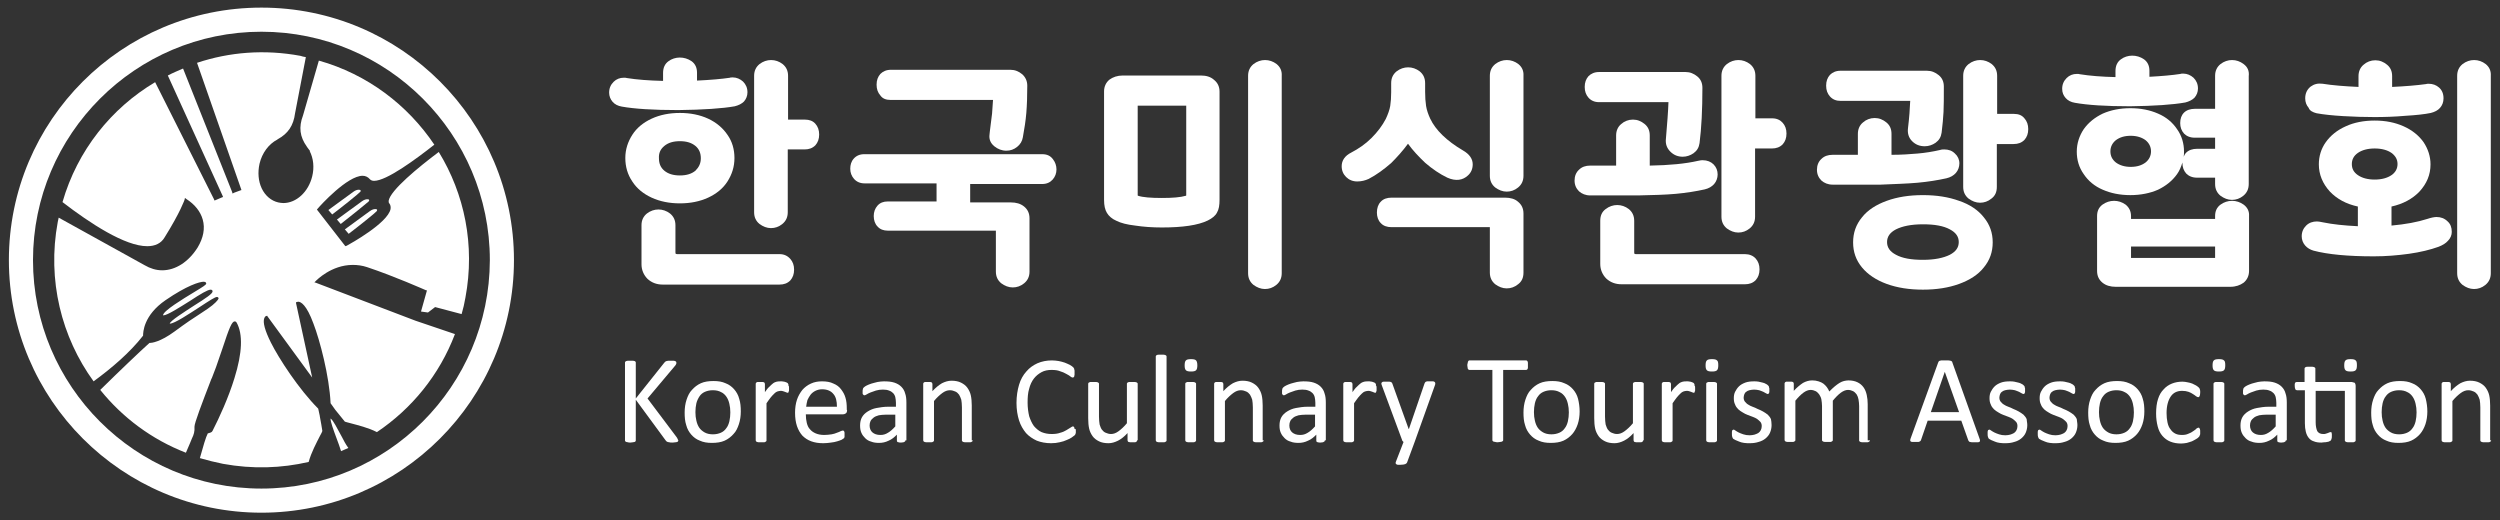 <?xml version="1.0" encoding="UTF-8"?>
<!-- Generator: Adobe Illustrator 23.0.5, SVG Export Plug-In . SVG Version: 6.00 Build 0)  -->
<svg xmlns="http://www.w3.org/2000/svg" xmlns:xlink="http://www.w3.org/1999/xlink" version="1.1" id="레이어_1" x="0px" y="0px" viewBox="0 0 788 164" style="enable-background:new 0 0 788 164;" xml:space="preserve">
<rect x="0" y="0" width="788" height="164" fill="#333333" stroke="none"/>
<style type="text/css">
	.st0{clip-path:url(#SVGID_1_);fill:#FFFFFF;}
	.st1{fill:#FFFFFF;}
</style>
<g>
	<defs>
		<path id="SVGID_3_" d="M2.8,82c0,44,35.6,79.6,79.6,79.6S162,126,162,82c0-44-35.6-79.6-79.6-79.6S2.8,38,2.8,82"></path>
	</defs>
	<clipPath id="SVGID_1_">
		<use xlink:href="#SVGID_3_" style="overflow:visible;"></use>
	</clipPath>
	<path class="st0" d="M116.2,63.5c0.2-0.2,0.2-0.4,0.1-0.6c-0.1,0-0.2-0.1-0.5-0.1c-0.4,0-1,0.1-1.8,0.7c-0.8,0.6-6.4,4.7-7.8,5.7   l1.2,1.4C110.6,68.1,115.8,63.9,116.2,63.5"></path>
	<path class="st0" d="M131,101.1l-31.5-12L99.1,89l0.3-0.3l0.1-0.1c0.2-0.2,4.9-5.1,11.7-5.1c1.5,0,3,0.2,4.5,0.7   c8.7,2.9,18.1,7.1,18.6,7.3l0.1,0l0.2,0.1l-0.1,0.2l-1.8,6.4l2.2,0.3l2.1-1.6l0.1-0.1l0.1,0l0,0l8.3,2.2c0.5-1.7,0.9-3.4,1.2-5.2   c3.1-16.5-0.3-32.7-8.4-45.9c-6.4,4.8-15.3,12.1-15.8,15.4c0,0.3,0,0.6,0.2,0.8c0.4,0.5,0.5,1.1,0.4,1.8   c-0.9,4.4-12.6,10.9-13.9,11.6l-0.1,0l-0.2,0.1l-0.2-0.2l0,0l-8.7-11.2l-0.1-0.2l0.2-0.2l0,0c0.9-1.1,9.4-10.4,14.2-10.4   c0.9,0,1.7,0.4,2.3,1.1c0.3,0.3,0.7,0.5,1.3,0.5c3.9,0,12.9-6.6,19-11.4c-8.4-12.5-21.1-22.2-36.4-26.5l-5,17.3   c-1.4,3.7-1,6.7,1.2,9.8l0.2,0.3l0.9,1.2l-0.2-0.1c1.2,2.3,1.5,5.2,0.8,8c-1.2,4.9-5,8.4-9.1,8.4c-0.5,0-1.1-0.1-1.6-0.2   c-2.2-0.5-4.1-2.1-5.2-4.4c-1.1-2.3-1.3-5.1-0.7-7.8c0.8-3.4,2.9-6.2,5.6-7.6l0.1-0.1c3.3-1.8,5-4.3,5.5-8.2l3.4-17.7   c-0.6-0.1-1.2-0.2-1.7-0.4c-11.3-2.1-22.4-1.2-32.6,2.2l13.9,39.8l0.1,0.3l-0.3,0.1l-1.9,0.7L73.3,61l-0.1-0.3l0-0.1L57.7,21.6   c-1.6,0.7-3.3,1.4-4.8,2.2l17.3,38l0.1,0.3L70,62.2l-2.1,0.9l-0.3,0.1L67.5,63l0-0.1l-18.6-37c-13.8,8.2-24.5,21.5-29.2,37.8   c8.7,6.7,19.7,13.9,26.7,13.9c2.5,0,4.4-0.9,5.5-2.8c5-8,6.3-11.9,6.3-11.9l0-0.1l0.1-0.4l0.3,0.2l0.1,0.1c2.7,1.7,4.5,4,5.2,6.5   c0.8,2.8,0.2,5.8-1.6,8.8c-2.9,4.6-7,7.2-11.2,7.2c-1.9,0-3.8-0.6-5.5-1.6L18.5,68.6c-0.1,0.5-0.2,1-0.3,1.4   c-3.4,18.3,1.2,36.3,11.3,50.2c5.6-4.1,11.4-9,15.6-14.4c0-1,0.1-6.4,7.1-11.2c6.7-4.6,10.7-5.8,12-5.8c0.4,0,0.6,0.1,0.7,0.3   c0.1,0.1,0.1,0.2,0.1,0.3c-0.1,0.4-0.7,0.8-4,2.8c-3.3,2-9.4,5.7-9.6,7.1c0,0.1,0,0.1,0,0.1c0,0,0,0,0.1,0c1.2,0,5.1-2.5,8.3-4.5   c3.5-2.3,5.7-3.6,6.6-3.6c0.3,0,0.4,0.1,0.5,0.2c0.1,0.1,0.1,0.3,0.1,0.4c-0.1,0.7-1.8,1.9-6.1,4.6c-2.9,1.9-7.2,4.6-7.4,5.5   c0,0,0.1,0,0.1,0c1.4,0,5.9-3,9.3-5.2c3.2-2.1,4.9-3.2,5.5-3.2c0.2,0,0.3,0.1,0.4,0.2c0,0,0.1,0.1,0.1,0.3   c-0.1,0.4-1.2,1.7-3.4,3.2c-0.6,0.4-1.4,0.9-2.1,1.4c-2.2,1.4-4.9,3.2-8.4,5.8c-4.5,3.3-7.2,3.6-7.8,3.6h-0.1   c-2.9,2.6-9.4,8.8-15.5,14.8c7,8.7,16.2,15.6,27,19.8c1-2.4,1.8-4.1,1.9-4.5c0.6-1.2,0.9-2.2,0.8-3.7c0-1.2,2.3-7.2,5.3-15l0.2-0.4   c0.5-1.3,0.9-2.4,1.3-3.4c0.6-1.7,1.3-3.7,2-5.8c2.2-6.7,3-8.6,3.9-8.6c0.2,0,0.4,0.1,0.6,0.4c2,3.6,1.8,9.5-0.7,17.5   c-1.9,6.2-4.8,12.5-6.9,16.6c-0.2,0.5-0.8,0.6-1.1,0.7c-0.1,0-0.4,0.1-0.4,0.1c-0.6,1.1-1.5,4.2-2.5,7.8c2.4,0.7,4.8,1.3,7.3,1.8   c9.3,1.7,18.4,1.4,27-0.6c0.8-3,2.5-6.1,3.5-8.1c0.3-0.6,0.8-1.4,0.8-1.7c-0.1-0.6-0.5-3.2-0.8-4.6l0-0.1l-0.5-2.3   c-6.1-6.1-12.4-15.8-14.9-20.8c-1.9-3.8-2.6-6.4-2.1-7.7c0.2-0.5,0.5-0.7,0.6-0.7l0.1,0l0.2-0.1l0.1,0.2l0,0L98.4,119l-5.1-23.5   l0-0.2l0.2-0.1l0.1,0c0,0,0.2-0.1,0.4-0.1c0.8,0,2.6,0.9,4.8,6.9c2,5.2,5,16.5,5.4,25.1l1.5,2.1c0,0,2.5,3.1,3,3.7   c0.2,0.1,1.1,0.3,1.8,0.5c2.2,0.6,5.6,1.4,8.3,2.8c11-7.4,19.7-18,24.6-30.9L131,101.1z"></path>
	<path class="st0" d="M107.7,137.6c-1.4-2.6-2.7-5.1-3.4-5.6c0,0-0.1-0.1-0.1-0.1v0c-0.1,0.9,0.9,3.6,1.9,6.3c0.5,1.3,1,2.7,1.4,4   c0.8-0.3,1.5-0.7,2.3-1C109,140.1,108.3,138.8,107.7,137.6"></path>
	<path class="st0" d="M118.7,66.6c0.2-0.2,0.2-0.5,0.1-0.6c-0.1,0-0.2-0.1-0.5-0.1c-0.4,0-1,0.1-1.8,0.7c-0.8,0.6-6.4,4.7-7.8,5.7   l1.2,1.4C113.2,71.2,118.3,67.1,118.7,66.6"></path>
	<path class="st0" d="M113.6,59.9c-0.1,0-0.2-0.1-0.5-0.1c-0.4,0-1,0.1-1.8,0.7c-0.8,0.6-6.3,4.6-7.8,5.7l1.2,1.4   c3.3-2.5,8.4-6.6,8.8-7.1C113.8,60.3,113.7,60.1,113.6,59.9"></path>
	<path class="st0" d="M2.8-100.1V82c0,43.9,35.7,79.6,79.6,79.6c43.9,0,79.6-35.7,79.6-79.6v-182.1H2.8z M82.4,154   c-39.7,0-72-32.3-72-72c0-39.7,32.3-72,72-72c39.7,0,72,32.3,72,72C154.3,121.7,122.1,154,82.4,154"></path>
	<path class="st0" d="M21.3-43.5v-25.9h-5v-5.8h5v-3.2c0-5.9,3.1-8.9,9.2-8.9c2.8,0,4.8,0.2,6.2,0.7v6.9h-2.7   c-2.2,0-3.3,0.8-3.3,2.3v2.1h5.8v5.8h-5.8v25.9H21.3z"></path>
	<path class="st0" d="M56.4-76.7c5.1,0,9.3,1.5,12.5,4.5c3.2,3,4.7,7.2,4.7,12.5c0,5.4-1.6,9.5-4.7,12.5c-3.2,3-7.3,4.5-12.5,4.5   c-5.2,0-9.3-1.5-12.5-4.5c-3.2-3-4.7-7.2-4.7-12.5c0-5.4,1.6-9.5,4.7-12.5C47.1-75.2,51.3-76.7,56.4-76.7 M56.4-69.4   c-2.6,0-4.6,0.9-5.9,2.8c-1.2,1.7-1.8,4-1.8,6.9c0,2.9,0.6,5.2,1.8,6.9c1.3,1.9,3.3,2.8,5.9,2.8c5.1,0,7.7-3.4,7.7-10.1   c0-2.8-0.6-5-1.8-6.6C60.9-68.5,59-69.4,56.4-69.4"></path>
	<path class="st0" d="M94.7-76.7c5.1,0,9.3,1.5,12.5,4.5c3.2,3,4.7,7.2,4.7,12.5c0,5.4-1.6,9.5-4.7,12.5c-3.2,3-7.3,4.5-12.5,4.5   c-5.2,0-9.3-1.5-12.5-4.5c-3.2-3-4.7-7.2-4.7-12.5c0-5.4,1.6-9.5,4.7-12.5C85.4-75.2,89.6-76.7,94.7-76.7 M94.7-69.4   c-2.6,0-4.6,0.9-5.9,2.8c-1.2,1.7-1.8,4-1.8,6.9c0,2.9,0.6,5.2,1.8,6.9c1.3,1.9,3.3,2.8,5.9,2.8c5.1,0,7.7-3.4,7.7-10.1   c0-2.8-0.6-5-1.8-6.6C99.3-68.5,97.3-69.4,94.7-69.4"></path>
	<path class="st0" d="M148-86.8v43.3h-9.1v-3.2h-0.1c-2.1,2.7-5,4-8.7,4c-4.1,0-7.4-1.3-9.9-4c-2.8-2.9-4.2-7.2-4.3-12.8   c-0.1-5.9,1.4-10.4,4.4-13.4c2.5-2.6,5.6-3.8,9.4-3.8c3.7,0,6.7,1.1,8.9,3.4v-13.5H148z M138.5-60.4c0-6.3-2.2-9.4-6.6-9.4   c-4.3,0-6.5,3.4-6.5,10.1c0,6.7,2.2,10.1,6.5,10.1C136.3-49.6,138.5-53.2,138.5-60.4"></path>
	<path class="st0" d="M39-29.9l-4.5,2.4c-0.9-1.8-2.1-2.8-3.8-2.8c-3.1,0-4.6,2-4.6,6.1c0,1.8,0.4,3.3,1.1,4.3   c0.8,1.2,2,1.7,3.5,1.7c2,0,3.4-1,4.2-3l4.2,2.2c-0.9,1.6-2.2,2.9-3.7,3.9c-1.6,1-3.4,1.5-5.3,1.5c-3.1,0-5.5-0.9-7.4-2.8   c-1.9-1.9-2.8-4.5-2.8-7.8c0-3.3,1-5.9,2.9-7.8c1.8-1.9,4.2-2.8,7.1-2.8C34.2-34.8,37.2-33.2,39-29.9"></path>
	<path class="st0" d="M59.3-34.3v20.2h-5.9v-1.8c-1.3,1.5-3.3,2.3-5.8,2.3c-4.1,0-6.1-1.9-6.1-5.8v-14.9h5.9v13.2   c0,1.8,1,2.7,2.9,2.7c2.1,0,3.1-1,3.1-3.1v-12.8H59.3z"></path>
	<path class="st0" d="M63.5-14.2v-20.2h5.9v2c1.3-1.2,3.2-1.9,5.5-2l0,5.2L74.4-29c-1.8,0.2-3.1,0.5-3.8,0.9   c-0.8,0.5-1.1,1.2-1.1,2.3v11.6H63.5z"></path>
	<path class="st0" d="M95.3-29v10.7c0,1.9,0.2,3.3,0.5,4.2h-5.5c-0.2-0.6-0.3-1.3-0.4-2.1H90c-0.5,0.8-1.4,1.4-2.6,1.9   c-1.2,0.5-2.3,0.7-3.4,0.7c-2,0-3.6-0.5-4.8-1.6c-1.3-1.1-1.9-2.6-1.9-4.4c0-2.3,0.9-4,2.8-5.2c1.6-1,4.1-1.8,7.6-2.2l2.2-0.3V-29   c0-1.4-0.9-2.2-2.8-2.2c-1,0-1.7,0.2-2.2,0.6c-0.5,0.4-0.8,1.1-0.9,2.1h-5.7c0.1-4.2,2.9-6.3,8.3-6.3c3,0,5.1,0.4,6.6,1.2   C94.5-32.7,95.3-31.2,95.3-29 M89.6-22.6V-24l-4,1.1c-1.9,0.5-2.8,1.4-2.8,2.6c0,1.5,0.9,2.3,2.8,2.3c1.2,0,2.2-0.4,2.9-1.2   C89.3-19.9,89.6-21.1,89.6-22.6"></path>
	<path class="st0" d="M110.1-33.9v3.6h-3.5v9.9c0,1.3,0.6,2,1.9,2c0.6,0,1.2,0,1.8-0.1v4.7c-1.5,0.2-2.8,0.2-3.8,0.2   c-2.3,0-3.9-0.6-4.8-1.9c-0.7-0.9-1-2.3-1-4.1v-10.6h-2.9v-3.6h2.9v-5.8h5.9v5.8H110.1z"></path>
	<path class="st0" d="M122.7-34.8c3.2,0,5.8,0.9,7.8,2.8c2,1.9,3,4.5,3,7.8c0,3.3-1,5.9-3,7.8c-2,1.9-4.6,2.8-7.8,2.8   c-3.2,0-5.8-0.9-7.8-2.8c-2-1.9-3-4.5-3-7.8c0-3.3,1-5.9,3-7.8C116.9-33.9,119.5-34.8,122.7-34.8 M122.7-30.3   c-1.6,0-2.8,0.6-3.7,1.7c-0.8,1.1-1.1,2.5-1.1,4.3c0,1.8,0.4,3.3,1.1,4.3c0.8,1.2,2.1,1.7,3.7,1.7c3.2,0,4.8-2.1,4.8-6.3   c0-1.7-0.4-3.1-1.1-4.1C125.5-29.7,124.3-30.3,122.7-30.3"></path>
	<path class="st0" d="M136.9-14.2v-20.2h5.9v2c1.3-1.2,3.2-1.9,5.5-2l0,5.2l-0.6,0.1c-1.8,0.2-3.1,0.5-3.8,0.9   c-0.8,0.5-1.1,1.2-1.1,2.3v11.6H136.9z"></path>
</g>
<g>
	<path class="st1" d="M253.7,37.7h-5.3V23.9c0-1.6-0.6-2.8-1.7-3.7c-2.2-1.7-5.1-1.7-7.3,0c-1.1,0.9-1.7,2.1-1.7,3.7v43   c0,1.6,0.6,2.8,1.7,3.7c1.1,0.8,2.3,1.3,3.6,1.3c1.3,0,2.5-0.4,3.6-1.3c1.1-0.9,1.7-2.1,1.7-3.7V47.1h5.3c1.4,0,2.5-0.4,3.4-1.3   c0.8-0.9,1.2-2,1.2-3.4c0-1.4-0.4-2.5-1.2-3.4C256.2,38.1,255.1,37.7,253.7,37.7"></path>
	<path class="st1" d="M245.7,80.1h-32.3c-0.2,0-0.3-0.1-0.4-0.1c0,0-0.1-0.1-0.1-0.4V71c0-1.6-0.6-2.8-1.7-3.7   c-2.2-1.7-5.1-1.7-7.3,0c-1.1,0.9-1.7,2.1-1.7,3.7v12.3c0,1.8,0.7,3.4,1.9,4.6c1.3,1.2,2.9,1.8,4.8,1.8h36.8c1.4,0,2.5-0.4,3.4-1.3   c0.8-0.9,1.2-2,1.2-3.4c0-1.4-0.4-2.5-1.2-3.4C248.2,80.6,247.1,80.1,245.7,80.1"></path>
	<path class="st1" d="M231.6,33.5L231.6,33.5c1.2-0.3,2.2-0.8,2.9-1.5c0.7-0.8,1.1-1.8,1.1-2.9c0-1.4-0.5-2.5-1.4-3.4   c-0.9-0.8-2-1.3-3.2-1.3c-0.4,0-0.8,0-0.9,0.1c-2.7,0.4-6.2,0.7-10.4,0.9v-2.5c0-1.6-0.6-2.8-1.7-3.6c-2.3-1.6-5.3-1.5-7.3,0   c-1.1,0.8-1.7,2-1.7,3.7v2.5c-4.4-0.1-8.3-0.4-11.4-0.9c-0.2-0.1-0.6-0.1-1-0.1c-1.2,0-2.3,0.4-3.2,1.3c-0.9,0.9-1.4,2-1.4,3.4   c0,1.1,0.4,2.1,1.1,2.9c0.7,0.8,1.7,1.3,2.9,1.5c3.9,0.7,9.8,1.1,17.8,1.1C221.7,34.6,227.7,34.2,231.6,33.5"></path>
	<path class="st1" d="M214.3,64.1c3.3,0,6.3-0.6,8.9-1.8c2.6-1.2,4.7-2.9,6.1-5.1c1.4-2.2,2.2-4.6,2.2-7.4c0-2.7-0.7-5.2-2.2-7.3   c-1.4-2.1-3.5-3.9-6.1-5.1c-2.6-1.2-5.6-1.8-8.9-1.8c-3.3,0-6.3,0.6-8.9,1.8c-2.6,1.2-4.7,2.9-6.1,5.1c-1.4,2.2-2.2,4.6-2.2,7.3   c0,2.7,0.7,5.2,2.2,7.4c1.4,2.2,3.5,3.9,6.1,5.1C208,63.5,211,64.1,214.3,64.1 M209.4,46c1.2-1,2.8-1.5,4.9-1.5   c2.1,0,3.7,0.5,4.9,1.5c1.2,1,1.7,2.3,1.7,3.9c0,1.6-0.6,2.8-1.7,3.9c-1.2,1-2.8,1.5-4.9,1.5c-2.1,0-3.7-0.5-4.9-1.5   c-1.2-1-1.7-2.3-1.7-3.9C207.6,48.2,208.2,47,209.4,46"></path>
	<path class="st1" d="M280.7,31.5H313c-0.1,1.6-0.2,3-0.3,4.3c-0.2,1.5-0.4,3.3-0.7,5.6l-0.1,1c-0.2,1.5,0.3,2.7,1.5,3.7   c1.1,0.9,2.4,1.4,3.8,1.4c1.3,0,2.4-0.4,3.4-1.2c1-0.8,1.6-1.8,1.8-3c0.5-2.7,0.9-5.3,1.1-7.7c0.2-2.4,0.3-5.3,0.3-8.6   c0-1.5-0.6-2.7-1.6-3.6c-1.1-0.9-2.3-1.4-3.7-1.4h-37.7c-1.4,0-2.5,0.5-3.3,1.3c-0.8,0.9-1.2,2-1.2,3.4s0.4,2.5,1.2,3.4   C278.2,31.1,279.3,31.5,280.7,31.5"></path>
	<path class="st1" d="M328.5,48.6h-56.1c-1.4,0-2.5,0.5-3.3,1.4c-0.8,0.9-1.1,2-1.1,3.2c0,1.2,0.4,2.3,1.2,3.2   c0.8,0.9,1.9,1.4,3.3,1.4h22.7v5.7h-15.4c-1.3,0-2.4,0.4-3.2,1.3c-0.8,0.9-1.2,2-1.2,3.3c0,1.3,0.4,2.5,1.2,3.3   c0.8,0.9,1.9,1.3,3.2,1.3h34.1v12.9c0,1.6,0.6,2.8,1.7,3.7c1.1,0.8,2.3,1.3,3.6,1.3s2.5-0.4,3.6-1.3c1.1-0.9,1.7-2.1,1.7-3.7V68.8   c0-1.6-0.6-2.8-1.7-3.7c-1.1-0.9-2.5-1.3-4.2-1.3h-12.8V58h22.7c1.4,0,2.5-0.5,3.3-1.4c0.8-0.9,1.2-2,1.2-3.2   c0-1.2-0.4-2.3-1.1-3.2C331.1,49.1,330,48.6,328.5,48.6"></path>
	<path class="st1" d="M402.4,20.2L402.4,20.2c-2.2-1.7-5.1-1.7-7.3,0c-1.1,0.9-1.7,2.1-1.7,3.7v62.2c0,1.6,0.6,2.8,1.7,3.7   c1.1,0.8,2.3,1.3,3.6,1.3s2.5-0.4,3.6-1.3c1.1-0.9,1.7-2.1,1.7-3.7V23.9C404.1,22.3,403.5,21.1,402.4,20.2"></path>
	<path class="st1" d="M378.5,23.8h-24.6c-1.7,0-3.1,0.5-4.2,1.3c-1.1,0.9-1.7,2.2-1.7,3.7v34.2c0,1.8,0.3,3.1,0.9,4.1   c0.6,1,1.6,1.9,3,2.5c1.4,0.7,3.3,1.2,5.9,1.5c2.6,0.4,5.4,0.6,8.4,0.6c6.6,0,11.4-0.7,14.5-2.2c1.4-0.7,2.4-1.5,2.9-2.5   c0.6-1,0.8-2.3,0.8-4.1V28.9c0-1.6-0.6-2.8-1.7-3.7C381.6,24.2,380.2,23.8,378.5,23.8 M366.2,62.4c-3.4,0-6-0.2-7.5-0.7l-0.1-0.1   l0-28.3h15.3v28.3l-0.1,0.1C372.1,62.2,369.6,62.4,366.2,62.4"></path>
	<path class="st1" d="M478.6,20.2L478.6,20.2c-2.2-1.7-5.1-1.7-7.3,0c-1.1,0.9-1.7,2.1-1.7,3.7v31.5c0,1.6,0.6,2.8,1.7,3.7   c1.1,0.8,2.3,1.3,3.6,1.3s2.5-0.4,3.6-1.3c1.1-0.9,1.7-2.1,1.7-3.7V23.9C480.3,22.3,479.7,21.1,478.6,20.2"></path>
	<path class="st1" d="M443.8,45.3c1.5,2.1,3.4,4.1,5.4,6c2.3,2,4.7,3.6,7,4.7c2.7,1.2,4.9,0.8,6.5-0.7c1-0.9,1.5-2.1,1.5-3.5   c0-1.7-1-3.2-3.1-4.4c-5.1-3-8.6-6.4-10.3-10c-0.6-1.3-1.1-2.7-1.3-4c-0.2-1.3-0.3-2.8-0.3-4.5v-2.7c0-1.6-0.6-2.8-1.7-3.7   c-2.2-1.7-5.1-1.7-7.3,0c-1.1,0.9-1.7,2.1-1.7,3.7v2.9c0,1.6-0.1,3-0.3,4.3c-0.2,1.2-0.7,2.6-1.4,4.1c-1.1,2.1-2.6,4.1-4.5,6   c-1.9,1.9-4.1,3.4-6.4,4.6c-2,1-3,2.5-3,4.3c0,1.4,0.5,2.5,1.4,3.4c0.9,0.9,2.1,1.4,3.5,1.4c1.3,0,2.5-0.3,3.6-0.8   c2.5-1.3,4.8-3,7.1-5C440.3,49.6,442.2,47.5,443.8,45.3"></path>
	<path class="st1" d="M474.4,62.3h-35.8c-1.4,0-2.6,0.4-3.4,1.3c-0.8,0.8-1.2,2-1.2,3.4c0,1.3,0.4,2.5,1.2,3.3   c0.8,0.9,2,1.3,3.4,1.3h31v14.3c0,1.6,0.6,2.8,1.7,3.7c1.1,0.8,2.3,1.3,3.6,1.3s2.5-0.4,3.6-1.3c1.2-0.9,1.7-2.1,1.7-3.7V67.3   c0-1.6-0.6-2.8-1.7-3.7C477.5,62.7,476.1,62.3,474.4,62.3"></path>
	<path class="st1" d="M504,32.2h21.9c-0.1,2.9-0.4,6.8-0.8,11.5c-0.2,1.7,0.3,3,1.4,4.1c1.1,1.1,2.4,1.6,3.9,1.6   c1.2,0,2.4-0.4,3.4-1.1c1.1-0.8,1.7-1.8,1.9-3.2c0.6-4.7,0.9-10.5,0.9-17.4c0-1.5-0.5-2.7-1.6-3.6c-1.1-0.9-2.3-1.4-3.7-1.4H504   c-1.4,0-2.5,0.5-3.3,1.3c-0.8,0.9-1.2,2-1.2,3.4c0,1.4,0.4,2.5,1.2,3.4C501.5,31.7,502.6,32.2,504,32.2"></path>
	<path class="st1" d="M528.2,61.1c3.3-0.3,6.4-0.8,9.1-1.4c1.3-0.3,2.3-0.9,3-1.7c0.7-0.8,1.1-1.9,1.1-3c0-1.2-0.4-2.3-1.3-3.2   c-0.8-0.8-2-1.3-3.4-1.3c-0.3,0-0.7,0-1.5,0.2c-3.9,0.9-9,1.4-15.2,1.5v-9.5c0-1.5-0.5-2.7-1.6-3.6c-1.1-0.9-2.3-1.4-3.7-1.4   s-2.7,0.5-3.7,1.4c-1.1,0.9-1.6,2.2-1.6,3.6v9.5h-8.2c-1.4,0-2.6,0.4-3.5,1.3c-0.9,0.8-1.4,2-1.4,3.4c0,1.4,0.5,2.5,1.4,3.4   c0.9,0.8,2.1,1.3,3.5,1.3h15.2C520.9,61.5,524.9,61.4,528.2,61.1"></path>
	<path class="st1" d="M558.6,37.3h-5.3V23.9c0-1.6-0.6-2.8-1.7-3.7c-2.2-1.7-5.1-1.7-7.3,0c-1.1,0.9-1.7,2.1-1.7,3.7v44.4   c0,1.6,0.6,2.8,1.7,3.7c1.1,0.8,2.3,1.3,3.6,1.3c1.3,0,2.5-0.4,3.6-1.3c1.1-0.9,1.7-2.1,1.7-3.7V46.8h5.3c1.4,0,2.5-0.4,3.4-1.3   c0.8-0.9,1.2-2,1.2-3.4s-0.4-2.5-1.2-3.4C561.1,37.8,560,37.3,558.6,37.3"></path>
	<path class="st1" d="M550,80.1h-34.4c-0.3,0-0.3-0.1-0.4-0.1c0,0-0.1-0.1-0.1-0.4v-10c0-1.6-0.6-2.8-1.7-3.7   c-2.2-1.7-5.1-1.7-7.3,0c-1.2,0.9-1.7,2.1-1.7,3.7v13.6c0,1.8,0.7,3.4,1.9,4.6c1.3,1.2,2.9,1.8,4.8,1.8H550c1.4,0,2.5-0.4,3.4-1.3   c0.8-0.9,1.2-2,1.2-3.4c0-1.4-0.4-2.5-1.2-3.4C552.6,80.6,551.4,80.1,550,80.1"></path>
	<path class="st1" d="M580.2,31.8h21.9c-0.1,2.5-0.3,5.3-0.7,8.6c-0.2,1.6,0.2,3,1.3,4.1c1.1,1.1,2.4,1.6,4,1.6   c1.2,0,2.4-0.4,3.4-1.1c1.1-0.8,1.7-1.8,1.9-3.2c0.3-2.4,0.5-4.6,0.6-6.5c0.1-1.9,0.1-4.6,0.1-8c0-1.5-0.5-2.7-1.6-3.6   c-1.1-0.9-2.3-1.4-3.7-1.4h-27.3c-1.4,0-2.5,0.5-3.3,1.3c-0.8,0.9-1.2,2-1.2,3.4c0,1.4,0.4,2.5,1.2,3.4   C577.7,31.4,578.8,31.8,580.2,31.8"></path>
	<path class="st1" d="M604.4,57.6c3.3-0.3,6.4-0.8,9.1-1.4c1.3-0.3,2.3-0.9,3-1.7c0.7-0.8,1.1-1.9,1.1-3c0-1.2-0.5-2.3-1.4-3.1   c-0.9-0.9-2-1.3-3.4-1.3c-0.3,0-0.8,0-1.4,0.2c-2.2,0.5-4.6,0.9-7,1.1c-2.3,0.2-5.1,0.4-8.2,0.4v-6.6c0-1.5-0.5-2.7-1.6-3.6   c-1.1-0.9-2.3-1.4-3.7-1.4c-1.4,0-2.7,0.5-3.7,1.4c-1.1,0.9-1.6,2.2-1.6,3.6v6.6h-8c-1.4,0-2.6,0.4-3.5,1.3c-0.9,0.8-1.4,2-1.4,3.4   c0,1.4,0.5,2.5,1.4,3.4c0.9,0.8,2.1,1.3,3.5,1.3h15.2C597.2,58,601.1,57.9,604.4,57.6"></path>
	<path class="st1" d="M617.5,63.3c-3.3-1.2-7.1-1.8-11.4-1.8c-4.3,0-8.1,0.6-11.4,1.8c-3.3,1.2-6,2.9-7.8,5.2   c-1.9,2.3-2.8,4.9-2.8,7.9c0,3,0.9,5.6,2.8,7.9c1.8,2.2,4.5,4,7.8,5.2c3.3,1.2,7.1,1.8,11.4,1.8c4.3,0,8.1-0.6,11.4-1.8   c3.3-1.2,6-2.9,7.8-5.2c1.9-2.3,2.8-4.9,2.8-7.9c0-3-0.9-5.6-2.8-7.9C623.5,66.2,620.8,64.4,617.5,63.3 M614.6,80.3   c-2,1-4.8,1.6-8.5,1.6c-3.7,0-6.5-0.5-8.5-1.6c-1.9-1-2.8-2.3-2.8-4c0-1.7,0.9-3,2.8-4c2-1,4.8-1.6,8.5-1.6c3.7,0,6.5,0.5,8.5,1.6   c1.9,1,2.8,2.3,2.8,4C617.4,78,616.5,79.3,614.6,80.3"></path>
	<path class="st1" d="M634.8,35.9h-5.3v-12c0-1.6-0.6-2.8-1.7-3.7c-2.2-1.7-5.1-1.7-7.3,0c-1.1,0.9-1.7,2.1-1.7,3.7v35   c0,1.6,0.6,2.8,1.7,3.7c1.1,0.8,2.3,1.3,3.6,1.3c1.3,0,2.5-0.4,3.6-1.3c1.2-0.9,1.7-2.1,1.7-3.7V45.4h5.3c1.4,0,2.5-0.4,3.4-1.3   c0.8-0.9,1.2-2,1.2-3.4c0-1.4-0.4-2.5-1.2-3.4C637.3,36.3,636.2,35.9,634.8,35.9"></path>
	<path class="st1" d="M707.2,20.2L707.2,20.2c-2.2-1.7-5.1-1.7-7.3,0c-1.1,0.9-1.7,2.1-1.7,3.7v10.4h-6.4c-1.4,0-2.6,0.4-3.4,1.2   c-0.8,0.8-1.2,1.9-1.2,3.3c0,1.3,0.4,2.4,1.2,3.3c0.8,0.8,1.9,1.3,3.4,1.3h6.4v3.5h-5.7c-1.4,0-2.6,0.4-3.4,1.2   c-0.4,0.4-0.6,0.8-0.8,1.3c0.1-0.5,0.1-1.1,0.1-1.6c0-2.6-0.7-5-2.2-7.1c-1.4-2.1-3.4-3.8-6-4.9c-2.5-1.1-5.4-1.7-8.7-1.7   c-3.3,0-6.2,0.6-8.7,1.7c-2.5,1.2-4.5,2.8-6,4.9c-1.4,2.1-2.2,4.5-2.2,7.1c0,2.6,0.7,5,2.2,7.1c1.4,2.1,3.4,3.8,6,4.9   c2.5,1.1,5.4,1.7,8.7,1.7c3.2,0,6.2-0.6,8.7-1.7c2.5-1.2,4.5-2.8,6-4.9c0.8-1.1,1.3-2.4,1.7-3.7c0,0.1,0,0.1,0,0.2   c0,1.3,0.4,2.4,1.2,3.3c0.8,0.8,1.9,1.3,3.4,1.3h5.7v2c0,1.6,0.6,2.8,1.7,3.7c1.1,0.8,2.3,1.3,3.6,1.3s2.5-0.4,3.6-1.3   c1.1-0.9,1.7-2.1,1.7-3.7v-34C709,22.3,708.4,21.1,707.2,20.2 M676.3,51.2c-1.2,0.9-2.7,1.4-4.7,1.4c-1.9,0-3.5-0.5-4.7-1.4   c-1.1-0.9-1.7-2-1.7-3.5c0-1.4,0.6-2.6,1.7-3.5c1.2-0.9,2.7-1.4,4.7-1.4c1.9,0,3.5,0.5,4.7,1.4c1.1,0.9,1.7,2.1,1.7,3.5   C678,49.1,677.4,50.3,676.3,51.2"></path>
	<path class="st1" d="M688.8,32.3L688.8,32.3c1.2-0.3,2.2-0.8,2.9-1.5c0.7-0.8,1.1-1.8,1.1-2.9c0-1.4-0.5-2.5-1.4-3.4   c-0.9-0.8-2-1.3-3.2-1.3c-0.4,0-0.8,0-0.9,0.1c-2.6,0.4-6,0.7-9.8,0.9v-1.9c0-1.6-0.6-2.8-1.7-3.6c-2.3-1.6-5.3-1.5-7.3,0   c-1.1,0.8-1.7,2-1.7,3.7v1.9c-4.3-0.1-8.1-0.4-11.2-0.9c-0.2-0.1-0.6-0.1-1-0.1c-1.2,0-2.3,0.4-3.2,1.3c-0.9,0.9-1.4,2-1.4,3.4   c0,1.2,0.4,2.1,1.1,2.9c0.7,0.8,1.7,1.3,2.9,1.5c3.9,0.7,9.7,1.1,17.4,1.1C679,33.4,684.9,33,688.8,32.3"></path>
	<path class="st1" d="M707.2,64.5c-2.2-1.6-5.1-1.6-7.3,0c-1.2,0.9-1.7,2.1-1.7,3.6V69h-26.5v-0.9c0-1.5-0.6-2.7-1.7-3.6   c-2.2-1.6-5.1-1.6-7.3,0c-1.2,0.9-1.7,2.1-1.7,3.6v17.3c0,1.6,0.6,2.8,1.7,3.7c1.1,0.9,2.5,1.3,4.2,1.3H703c1.7,0,3.1-0.5,4.2-1.3   c1.1-0.9,1.7-2.2,1.7-3.7V68.1C709,66.6,708.4,65.4,707.2,64.5 M698.2,81.3h-26.5v-3.6h26.5V81.3z"></path>
	<path class="st1" d="M730.2,35.7L730.2,35.7c2.2,0.4,5,0.7,8.4,0.9c3.3,0.2,6.7,0.3,9.9,0.3c3,0,6.3-0.1,9.7-0.4   c3.4-0.2,6.1-0.5,8-0.9c1.2-0.3,2.2-0.8,2.9-1.6c0.7-0.8,1.1-1.8,1.1-3c0-1.5-0.5-2.6-1.4-3.4c-0.9-0.8-2-1.2-3.3-1.2   c-0.3,0-0.6,0-0.8,0.1c-2.9,0.4-6.5,0.7-10.7,0.9V24c0-1.5-0.5-2.7-1.6-3.6c-1.1-0.9-2.3-1.4-3.7-1.4c-1.4,0-2.7,0.5-3.7,1.4   c-1.1,0.9-1.6,2.2-1.6,3.6v3.4c-4.4-0.2-8.2-0.5-11.3-1c-1.5-0.2-2.7,0.1-3.8,0.9c-1.1,0.9-1.7,2.1-1.7,3.7c0,1.2,0.4,2.2,1.1,3   C728,34.9,729,35.4,730.2,35.7"></path>
	<path class="st1" d="M768,68.4c-0.7,0-1.7,0.2-2.9,0.6c-3.1,1-6.9,1.7-11.3,2.1v-6c3.6-0.8,6.6-2.4,8.8-4.7   c2.3-2.5,3.5-5.3,3.5-8.6c0-2.5-0.8-4.9-2.2-7c-1.5-2.1-3.6-3.8-6.3-5c-2.7-1.2-5.7-1.8-9.1-1.8c-3.4,0-6.5,0.6-9.1,1.8   c-2.7,1.2-4.8,2.9-6.3,5c-1.5,2.1-2.2,4.5-2.2,7c0,3.2,1.2,6.1,3.5,8.6c2.2,2.3,5.1,3.9,8.8,4.7v6.2c-4.3-0.2-8-0.6-10.9-1.2   c-0.9-0.2-1.6-0.3-2-0.3c-1.3,0-2.5,0.4-3.4,1.3c-0.9,0.9-1.4,2-1.4,3.4c0,1.1,0.4,2.1,1.1,2.9c0.7,0.8,1.6,1.3,2.6,1.6   c4.5,1.2,10.9,1.8,19,1.8c3.8,0,7.5-0.3,11.1-0.8c3.6-0.5,6.8-1.3,9.3-2.2c1.3-0.5,2.3-1.1,3-1.9c0.8-0.8,1.2-1.8,1.2-2.8   c0-1.4-0.4-2.5-1.3-3.3C770.5,68.8,769.3,68.4,768,68.4 M741.3,51.7c0-1.4,0.6-2.6,1.9-3.5c1.3-0.9,3.1-1.4,5.3-1.4   c2.2,0,4,0.5,5.3,1.4c1.2,0.9,1.9,2,1.9,3.5c0,1.4-0.6,2.6-1.9,3.5c-1.3,0.9-3.1,1.4-5.3,1.4c-2.2,0-4-0.5-5.3-1.4v0   C741.9,54.3,741.3,53.2,741.3,51.7"></path>
	<path class="st1" d="M783.5,20.2L783.5,20.2c-2.2-1.7-5.1-1.7-7.3,0c-1.1,0.9-1.7,2.1-1.7,3.7v62.2c0,1.6,0.6,2.8,1.7,3.7   c1.1,0.8,2.3,1.3,3.6,1.3c1.3,0,2.5-0.4,3.6-1.3c1.1-0.9,1.7-2.1,1.7-3.7V23.9C785.2,22.3,784.6,21.1,783.5,20.2"></path>
	<path class="st1" d="M213.8,138.8c0,0.1,0,0.2-0.1,0.3c0,0.1-0.1,0.2-0.3,0.2c-0.1,0.1-0.3,0.1-0.5,0.1c-0.2,0-0.5,0.1-0.9,0.1   c-0.5,0-0.8,0-1.1-0.1c-0.3,0-0.5-0.1-0.7-0.2c-0.1-0.1-0.3-0.2-0.4-0.4l-9.4-12.8v12.8c0,0.1,0,0.2-0.1,0.3   c-0.1,0.1-0.1,0.2-0.3,0.2c-0.1,0-0.3,0.1-0.5,0.1c-0.2,0-0.5,0.1-0.8,0.1c-0.3,0-0.6,0-0.8-0.1c-0.2,0-0.4-0.1-0.5-0.1   c-0.1,0-0.2-0.1-0.3-0.2c-0.1-0.1-0.1-0.2-0.1-0.3v-24.5c0-0.1,0-0.2,0.1-0.3c0.1-0.1,0.1-0.1,0.3-0.2c0.1,0,0.3-0.1,0.5-0.1   c0.2,0,0.5,0,0.8,0c0.3,0,0.6,0,0.8,0c0.2,0,0.4,0.1,0.5,0.1c0.1,0,0.2,0.1,0.3,0.2c0.1,0.1,0.1,0.2,0.1,0.3v11.3l9-11.3   c0.1-0.1,0.2-0.2,0.3-0.3c0.1-0.1,0.2-0.1,0.4-0.2c0.2,0,0.3-0.1,0.6-0.1c0.2,0,0.5,0,0.8,0c0.3,0,0.6,0,0.8,0   c0.2,0,0.4,0.1,0.5,0.1c0.1,0.1,0.2,0.1,0.3,0.2c0,0.1,0.1,0.2,0.1,0.3c0,0.2,0,0.3-0.1,0.5c-0.1,0.2-0.2,0.4-0.5,0.7l-8.5,10.1   l9.1,12.1c0.2,0.3,0.4,0.6,0.4,0.7S213.8,138.7,213.8,138.8"></path>
	<path class="st1" d="M233.5,129.7c0,1.4-0.2,2.8-0.6,4c-0.4,1.2-0.9,2.3-1.7,3.1c-0.8,0.9-1.7,1.6-2.8,2.1c-1.1,0.5-2.5,0.7-4,0.7   c-1.5,0-2.7-0.2-3.8-0.7c-1.1-0.4-2-1.1-2.7-1.9c-0.7-0.8-1.3-1.8-1.6-3c-0.4-1.2-0.5-2.5-0.5-4c0-1.4,0.2-2.8,0.6-4   c0.4-1.2,0.9-2.3,1.7-3.1c0.8-0.9,1.7-1.6,2.8-2.1c1.1-0.5,2.5-0.7,4-0.7c1.5,0,2.7,0.2,3.8,0.7c1.1,0.4,2,1.1,2.7,1.9   c0.7,0.8,1.3,1.8,1.6,3C233.4,126.9,233.5,128.3,233.5,129.7 M230.2,130c0-1-0.1-1.9-0.3-2.7c-0.2-0.9-0.5-1.6-0.9-2.2   c-0.4-0.6-1-1.2-1.7-1.5c-0.7-0.4-1.6-0.6-2.6-0.6c-1,0-1.8,0.2-2.5,0.5c-0.7,0.3-1.3,0.8-1.7,1.4c-0.4,0.6-0.8,1.4-1,2.2   c-0.2,0.9-0.3,1.8-0.3,2.8c0,1,0.1,1.9,0.3,2.7c0.2,0.9,0.5,1.6,0.9,2.2s1,1.1,1.7,1.5c0.7,0.4,1.6,0.6,2.6,0.6   c1,0,1.8-0.2,2.5-0.5c0.7-0.3,1.3-0.8,1.7-1.4c0.5-0.6,0.8-1.4,1-2.2C230.1,131.9,230.2,131,230.2,130"></path>
	<path class="st1" d="M248.7,122.2c0,0.3,0,0.5,0,0.7c0,0.2,0,0.4-0.1,0.5c0,0.1-0.1,0.2-0.1,0.3c-0.1,0.1-0.1,0.1-0.2,0.1   c-0.1,0-0.2,0-0.4-0.1c-0.2-0.1-0.3-0.1-0.5-0.2c-0.2-0.1-0.4-0.1-0.6-0.2c-0.2-0.1-0.5-0.1-0.8-0.1c-0.3,0-0.6,0.1-1,0.2   c-0.3,0.1-0.6,0.3-1,0.7c-0.3,0.3-0.7,0.7-1.1,1.2c-0.4,0.5-0.8,1.1-1.3,1.8v11.7c0,0.1,0,0.2-0.1,0.3c-0.1,0.1-0.1,0.1-0.3,0.2   c-0.1,0.1-0.3,0.1-0.5,0.1c-0.2,0-0.5,0-0.8,0c-0.3,0-0.6,0-0.8,0c-0.2,0-0.4-0.1-0.5-0.1c-0.1-0.1-0.2-0.1-0.3-0.2   c0-0.1-0.1-0.2-0.1-0.3v-17.8c0-0.1,0-0.2,0.1-0.3c0-0.1,0.1-0.1,0.2-0.2c0.1-0.1,0.3-0.1,0.5-0.1c0.2,0,0.4,0,0.7,0   c0.3,0,0.5,0,0.7,0c0.2,0,0.3,0.1,0.4,0.1c0.1,0.1,0.2,0.1,0.2,0.2c0,0.1,0.1,0.2,0.1,0.3v2.6c0.5-0.7,0.9-1.3,1.4-1.7   c0.4-0.4,0.8-0.8,1.2-1.1c0.4-0.3,0.8-0.4,1.1-0.5c0.4-0.1,0.8-0.1,1.1-0.1c0.2,0,0.4,0,0.6,0c0.2,0,0.4,0.1,0.7,0.1   c0.2,0.1,0.5,0.1,0.6,0.2c0.2,0.1,0.3,0.1,0.4,0.2c0.1,0.1,0.1,0.1,0.2,0.2c0,0.1,0,0.1,0.1,0.2c0,0.1,0,0.2,0,0.4   C248.7,121.7,248.7,121.9,248.7,122.2"></path>
	<path class="st1" d="M267,129.2c0,0.5-0.1,0.9-0.4,1.1c-0.3,0.2-0.6,0.3-0.9,0.3h-11.7c0,1,0.1,1.9,0.3,2.7c0.2,0.8,0.5,1.5,1,2   c0.5,0.6,1.1,1,1.8,1.3c0.7,0.3,1.6,0.5,2.7,0.5c0.8,0,1.6-0.1,2.3-0.2c0.7-0.1,1.2-0.3,1.7-0.5c0.5-0.2,0.9-0.3,1.2-0.5   c0.3-0.1,0.5-0.2,0.7-0.2c0.1,0,0.2,0,0.2,0.1c0.1,0,0.1,0.1,0.2,0.2c0,0.1,0.1,0.2,0.1,0.4c0,0.2,0,0.4,0,0.6c0,0.2,0,0.3,0,0.4   c0,0.1,0,0.2,0,0.3c0,0.1-0.1,0.2-0.1,0.3c0,0.1-0.1,0.2-0.2,0.2c-0.1,0.1-0.3,0.2-0.6,0.4c-0.4,0.2-0.8,0.3-1.4,0.5   c-0.6,0.2-1.2,0.3-2,0.4c-0.7,0.1-1.5,0.2-2.4,0.2c-1.5,0-2.7-0.2-3.8-0.6c-1.1-0.4-2-1-2.8-1.8c-0.7-0.8-1.3-1.8-1.7-3   c-0.4-1.2-0.6-2.6-0.6-4.2c0-1.5,0.2-2.9,0.6-4.1c0.4-1.2,1-2.2,1.7-3.1c0.7-0.8,1.6-1.5,2.7-2c1.1-0.5,2.2-0.7,3.5-0.7   c1.4,0,2.6,0.2,3.6,0.7c1,0.4,1.8,1,2.4,1.8c0.6,0.8,1.1,1.6,1.4,2.7c0.3,1,0.4,2.1,0.4,3.3V129.2z M263.8,128.2   c0-1.7-0.3-3.1-1.1-4c-0.8-1-2-1.5-3.6-1.5c-0.8,0-1.5,0.2-2.1,0.5c-0.6,0.3-1.1,0.7-1.5,1.2c-0.4,0.5-0.7,1.1-1,1.7   c-0.2,0.7-0.3,1.4-0.4,2.1H263.8z"></path>
	<path class="st1" d="M285.4,138.8c0,0.2-0.1,0.3-0.2,0.4c-0.1,0.1-0.3,0.1-0.4,0.2c-0.2,0-0.5,0.1-0.8,0.1c-0.3,0-0.6,0-0.8-0.1   c-0.2,0-0.4-0.1-0.4-0.2c-0.1-0.1-0.1-0.2-0.1-0.4v-1.8c-0.8,0.8-1.6,1.5-2.6,1.9c-1,0.5-2,0.7-3,0.7c-0.9,0-1.8-0.1-2.5-0.4   c-0.8-0.2-1.4-0.6-1.9-1.1c-0.5-0.5-0.9-1-1.2-1.7c-0.3-0.7-0.4-1.4-0.4-2.3c0-1,0.2-1.9,0.6-2.6c0.4-0.7,1-1.3,1.8-1.8   c0.8-0.5,1.7-0.9,2.8-1.1c1.1-0.2,2.3-0.4,3.7-0.4h2.4V127c0-0.7-0.1-1.3-0.2-1.8c-0.1-0.5-0.4-1-0.7-1.3c-0.3-0.3-0.7-0.6-1.3-0.8   c-0.5-0.2-1.1-0.3-1.9-0.3c-0.8,0-1.5,0.1-2.2,0.3c-0.6,0.2-1.2,0.4-1.7,0.6c-0.5,0.2-0.9,0.4-1.2,0.6c-0.3,0.2-0.6,0.3-0.7,0.3   c-0.1,0-0.2,0-0.3-0.1c-0.1-0.1-0.1-0.1-0.2-0.2c-0.1-0.1-0.1-0.2-0.1-0.4c0-0.2,0-0.3,0-0.5c0-0.3,0-0.6,0.1-0.8   c0-0.2,0.2-0.4,0.3-0.5c0.2-0.2,0.5-0.4,0.9-0.6c0.4-0.2,0.9-0.4,1.5-0.6c0.6-0.2,1.2-0.3,1.9-0.5c0.7-0.1,1.3-0.2,2-0.2   c1.3,0,2.4,0.1,3.3,0.4c0.9,0.3,1.6,0.7,2.2,1.3c0.6,0.6,1,1.3,1.2,2.1c0.3,0.8,0.4,1.8,0.4,2.9V138.8z M282.1,130.7h-2.8   c-0.9,0-1.7,0.1-2.3,0.2c-0.7,0.2-1.2,0.4-1.6,0.7c-0.4,0.3-0.8,0.7-1,1.1c-0.2,0.4-0.3,0.9-0.3,1.4c0,0.9,0.3,1.7,0.9,2.2   c0.6,0.5,1.4,0.8,2.5,0.8c0.9,0,1.6-0.2,2.4-0.7c0.7-0.4,1.5-1.1,2.3-2V130.7z"></path>
	<path class="st1" d="M306.6,138.8c0,0.1,0,0.2-0.1,0.3c-0.1,0.1-0.1,0.1-0.3,0.2c-0.1,0.1-0.3,0.1-0.5,0.1c-0.2,0-0.5,0-0.8,0   c-0.3,0-0.6,0-0.8,0c-0.2,0-0.4-0.1-0.5-0.1c-0.1-0.1-0.2-0.1-0.3-0.2c-0.1-0.1-0.1-0.2-0.1-0.3v-10.4c0-1-0.1-1.8-0.2-2.4   c-0.2-0.6-0.4-1.1-0.7-1.6c-0.3-0.4-0.7-0.8-1.2-1c-0.5-0.2-1-0.4-1.7-0.4c-0.8,0-1.6,0.3-2.4,0.9c-0.8,0.6-1.7,1.4-2.6,2.5v12.4   c0,0.1,0,0.2-0.1,0.3s-0.1,0.1-0.3,0.2c-0.1,0.1-0.3,0.1-0.5,0.1c-0.2,0-0.5,0-0.8,0c-0.3,0-0.6,0-0.8,0c-0.2,0-0.4-0.1-0.5-0.1   c-0.1-0.1-0.2-0.1-0.3-0.2c0-0.1-0.1-0.2-0.1-0.3v-17.8c0-0.1,0-0.2,0.1-0.3c0-0.1,0.1-0.1,0.2-0.2c0.1-0.1,0.3-0.1,0.5-0.1   c0.2,0,0.4,0,0.7,0c0.3,0,0.5,0,0.7,0c0.2,0,0.3,0.1,0.4,0.1c0.1,0.1,0.2,0.1,0.2,0.2c0,0.1,0.1,0.2,0.1,0.3v2.3c1-1.1,2-1.9,3-2.5   c1-0.5,2-0.8,3-0.8c1.2,0,2.2,0.2,3,0.6c0.8,0.4,1.5,0.9,2,1.6c0.5,0.7,0.9,1.5,1.1,2.4s0.3,2,0.3,3.2V138.8z"></path>
	<path class="st1" d="M339.1,135.7c0,0.2,0,0.4,0,0.6c0,0.2,0,0.3-0.1,0.4c0,0.1-0.1,0.2-0.1,0.3c-0.1,0.1-0.1,0.2-0.3,0.3   c-0.1,0.1-0.4,0.3-0.8,0.6c-0.4,0.3-0.9,0.5-1.6,0.8c-0.6,0.3-1.3,0.5-2.2,0.7c-0.8,0.2-1.7,0.3-2.7,0.3c-1.7,0-3.2-0.3-4.5-0.8   c-1.3-0.6-2.5-1.4-3.4-2.4c-0.9-1.1-1.7-2.4-2.2-4c-0.5-1.6-0.8-3.4-0.8-5.5c0-2.1,0.3-4,0.8-5.7c0.5-1.7,1.3-3.1,2.3-4.2   c1-1.2,2.2-2,3.5-2.6c1.4-0.6,2.9-0.9,4.6-0.9c0.7,0,1.5,0.1,2.1,0.2s1.3,0.3,1.9,0.5c0.6,0.2,1.1,0.5,1.6,0.7   c0.5,0.3,0.8,0.5,1,0.7c0.2,0.2,0.3,0.3,0.3,0.4c0.1,0.1,0.1,0.2,0.1,0.3c0,0.1,0.1,0.3,0.1,0.4c0,0.2,0,0.4,0,0.6   c0,0.3,0,0.5,0,0.7c0,0.2-0.1,0.3-0.1,0.5s-0.1,0.2-0.2,0.3c-0.1,0.1-0.2,0.1-0.3,0.1c-0.2,0-0.4-0.1-0.8-0.4   c-0.3-0.3-0.8-0.5-1.3-0.8c-0.5-0.3-1.2-0.6-1.9-0.8c-0.7-0.3-1.6-0.4-2.7-0.4c-1.1,0-2.2,0.2-3.1,0.7c-0.9,0.5-1.7,1.1-2.4,2   c-0.7,0.9-1.2,2-1.5,3.2c-0.4,1.3-0.5,2.7-0.5,4.4c0,1.6,0.2,3,0.5,4.3c0.4,1.2,0.9,2.3,1.5,3.1c0.7,0.8,1.5,1.5,2.4,1.9   c1,0.4,2,0.6,3.2,0.6c1,0,1.9-0.1,2.7-0.4c0.8-0.2,1.4-0.5,1.9-0.8c0.5-0.3,1-0.6,1.3-0.8c0.3-0.2,0.6-0.4,0.8-0.4   c0.1,0,0.2,0,0.2,0.1c0.1,0,0.1,0.1,0.2,0.2c0,0.1,0.1,0.3,0.1,0.5C339.1,135.1,339.1,135.4,339.1,135.7"></path>
	<path class="st1" d="M358.4,138.8c0,0.1,0,0.2-0.1,0.3c0,0.1-0.1,0.1-0.2,0.2c-0.1,0.1-0.3,0.1-0.5,0.1c-0.2,0-0.4,0-0.7,0   c-0.3,0-0.6,0-0.7,0c-0.2,0-0.3-0.1-0.5-0.1c-0.1-0.1-0.2-0.1-0.2-0.2c0-0.1-0.1-0.2-0.1-0.3v-2.3c-1,1.1-2,1.9-3,2.4   c-1,0.5-2,0.8-3,0.8c-1.2,0-2.2-0.2-3-0.6c-0.8-0.4-1.5-0.9-2-1.6c-0.5-0.7-0.9-1.5-1.1-2.4c-0.2-0.9-0.3-2-0.3-3.3v-10.8   c0-0.1,0-0.2,0.1-0.3c0-0.1,0.1-0.1,0.3-0.2c0.1-0.1,0.3-0.1,0.5-0.1c0.2,0,0.5,0,0.8,0c0.3,0,0.6,0,0.8,0c0.2,0,0.4,0.1,0.5,0.1   c0.1,0.1,0.2,0.1,0.3,0.2c0.1,0.1,0.1,0.2,0.1,0.3v10.3c0,1,0.1,1.9,0.2,2.5c0.2,0.6,0.4,1.2,0.7,1.6c0.3,0.4,0.7,0.8,1.2,1   c0.5,0.2,1,0.4,1.7,0.4c0.8,0,1.6-0.3,2.4-0.9c0.8-0.6,1.7-1.4,2.6-2.5v-12.4c0-0.1,0-0.2,0.1-0.3c0-0.1,0.1-0.1,0.3-0.2   c0.1-0.1,0.3-0.1,0.5-0.1c0.2,0,0.5,0,0.8,0c0.3,0,0.6,0,0.8,0c0.2,0,0.4,0.1,0.5,0.1c0.1,0.1,0.2,0.1,0.3,0.2   c0.1,0.1,0.1,0.2,0.1,0.3V138.8z"></path>
	<path class="st1" d="M367.7,138.8c0,0.1,0,0.2-0.1,0.3s-0.1,0.1-0.3,0.2c-0.1,0.1-0.3,0.1-0.5,0.1c-0.2,0-0.5,0-0.8,0   c-0.3,0-0.6,0-0.8,0c-0.2,0-0.4-0.1-0.5-0.1c-0.1-0.1-0.2-0.1-0.3-0.2c0-0.1-0.1-0.2-0.1-0.3v-26.4c0-0.1,0-0.2,0.1-0.3   c0-0.1,0.1-0.1,0.3-0.2c0.1-0.1,0.3-0.1,0.5-0.1c0.2,0,0.5,0,0.8,0c0.3,0,0.6,0,0.8,0c0.2,0,0.4,0.1,0.5,0.1   c0.1,0.1,0.2,0.1,0.3,0.2c0.1,0.1,0.1,0.2,0.1,0.3V138.8z"></path>
	<path class="st1" d="M377.4,115.1c0,0.8-0.1,1.3-0.4,1.6s-0.8,0.4-1.6,0.4c-0.8,0-1.3-0.1-1.6-0.4c-0.3-0.3-0.4-0.8-0.4-1.5   c0-0.8,0.1-1.3,0.4-1.6c0.3-0.3,0.8-0.4,1.6-0.4c0.8,0,1.3,0.1,1.6,0.4C377.2,113.8,377.4,114.3,377.4,115.1 M377,138.8   c0,0.1,0,0.2-0.1,0.3c-0.1,0.1-0.1,0.1-0.3,0.2c-0.1,0.1-0.3,0.1-0.5,0.1c-0.2,0-0.5,0-0.8,0c-0.3,0-0.6,0-0.8,0   c-0.2,0-0.4-0.1-0.5-0.1c-0.1-0.1-0.2-0.1-0.3-0.2c0-0.1-0.1-0.2-0.1-0.3v-17.8c0-0.1,0-0.2,0.1-0.3c0-0.1,0.1-0.1,0.3-0.2   c0.1-0.1,0.3-0.1,0.5-0.1c0.2,0,0.5,0,0.8,0c0.3,0,0.6,0,0.8,0c0.2,0,0.4,0.1,0.5,0.1c0.1,0.1,0.2,0.1,0.3,0.2   c0.1,0.1,0.1,0.2,0.1,0.3V138.8z"></path>
	<path class="st1" d="M398.3,138.8c0,0.1,0,0.2-0.1,0.3c-0.1,0.1-0.1,0.1-0.3,0.2c-0.1,0.1-0.3,0.1-0.5,0.1c-0.2,0-0.5,0-0.8,0   c-0.3,0-0.6,0-0.8,0c-0.2,0-0.4-0.1-0.5-0.1c-0.1-0.1-0.2-0.1-0.3-0.2s-0.1-0.2-0.1-0.3v-10.4c0-1-0.1-1.8-0.2-2.4   c-0.2-0.6-0.4-1.1-0.7-1.6c-0.3-0.4-0.7-0.8-1.2-1c-0.5-0.2-1-0.4-1.7-0.4c-0.8,0-1.6,0.3-2.4,0.9c-0.8,0.6-1.7,1.4-2.6,2.5v12.4   c0,0.1,0,0.2-0.1,0.3s-0.1,0.1-0.3,0.2c-0.1,0.1-0.3,0.1-0.5,0.1c-0.2,0-0.5,0-0.8,0c-0.3,0-0.6,0-0.8,0c-0.2,0-0.4-0.1-0.5-0.1   c-0.1-0.1-0.2-0.1-0.3-0.2c0-0.1-0.1-0.2-0.1-0.3v-17.8c0-0.1,0-0.2,0.1-0.3c0-0.1,0.1-0.1,0.2-0.2c0.1-0.1,0.3-0.1,0.5-0.1   c0.2,0,0.4,0,0.7,0c0.3,0,0.5,0,0.7,0c0.2,0,0.3,0.1,0.4,0.1c0.1,0.1,0.2,0.1,0.2,0.2c0,0.1,0.1,0.2,0.1,0.3v2.3c1-1.1,2-1.9,3-2.5   c1-0.5,2-0.8,3-0.8c1.2,0,2.2,0.2,3,0.6c0.8,0.4,1.5,0.9,2,1.6c0.5,0.7,0.9,1.5,1.1,2.4s0.3,2,0.3,3.2V138.8z"></path>
	<path class="st1" d="M417.6,138.8c0,0.2-0.1,0.3-0.2,0.4c-0.1,0.1-0.3,0.1-0.4,0.2c-0.2,0-0.5,0.1-0.8,0.1c-0.3,0-0.6,0-0.8-0.1   c-0.2,0-0.4-0.1-0.4-0.2c-0.1-0.1-0.1-0.2-0.1-0.4v-1.8c-0.8,0.8-1.6,1.5-2.6,1.9c-1,0.5-2,0.7-3,0.7c-0.9,0-1.8-0.1-2.5-0.4   c-0.8-0.2-1.4-0.6-1.9-1.1c-0.5-0.5-0.9-1-1.2-1.7c-0.3-0.7-0.4-1.4-0.4-2.3c0-1,0.2-1.9,0.6-2.6c0.4-0.7,1-1.3,1.8-1.8   c0.8-0.5,1.7-0.9,2.8-1.1c1.1-0.2,2.3-0.4,3.7-0.4h2.4V127c0-0.7-0.1-1.3-0.2-1.8c-0.1-0.5-0.4-1-0.7-1.3c-0.3-0.3-0.7-0.6-1.3-0.8   c-0.5-0.2-1.1-0.3-1.9-0.3c-0.8,0-1.5,0.1-2.2,0.3c-0.6,0.2-1.2,0.4-1.7,0.6c-0.5,0.2-0.9,0.4-1.2,0.6c-0.3,0.2-0.6,0.3-0.7,0.3   c-0.1,0-0.2,0-0.3-0.1c-0.1-0.1-0.1-0.1-0.2-0.2c-0.1-0.1-0.1-0.2-0.1-0.4c0-0.2,0-0.3,0-0.5c0-0.3,0-0.6,0.1-0.8   c0-0.2,0.2-0.4,0.3-0.5c0.2-0.2,0.5-0.4,0.9-0.6c0.4-0.2,0.9-0.4,1.5-0.6c0.6-0.2,1.2-0.3,1.9-0.5c0.7-0.1,1.3-0.2,2-0.2   c1.3,0,2.4,0.1,3.3,0.4c0.9,0.3,1.6,0.7,2.2,1.3c0.6,0.6,1,1.3,1.2,2.1c0.3,0.8,0.4,1.8,0.4,2.9V138.8z M414.4,130.7h-2.8   c-0.9,0-1.7,0.1-2.3,0.2c-0.7,0.2-1.2,0.4-1.6,0.7c-0.4,0.3-0.8,0.7-1,1.1c-0.2,0.4-0.3,0.9-0.3,1.4c0,0.9,0.3,1.7,0.9,2.2   c0.6,0.5,1.4,0.8,2.5,0.8c0.9,0,1.6-0.2,2.4-0.7c0.7-0.4,1.5-1.1,2.3-2V130.7z"></path>
	<path class="st1" d="M433.9,122.2c0,0.3,0,0.5,0,0.7c0,0.2,0,0.4-0.1,0.5c0,0.1-0.1,0.2-0.1,0.3c-0.1,0.1-0.1,0.1-0.2,0.1   c-0.1,0-0.2,0-0.4-0.1c-0.2-0.1-0.3-0.1-0.5-0.2c-0.2-0.1-0.4-0.1-0.6-0.2c-0.2-0.1-0.5-0.1-0.8-0.1c-0.3,0-0.6,0.1-1,0.2   c-0.3,0.1-0.6,0.3-1,0.7c-0.3,0.3-0.7,0.7-1.1,1.2c-0.4,0.5-0.8,1.1-1.3,1.8v11.7c0,0.1,0,0.2-0.1,0.3c-0.1,0.1-0.1,0.1-0.3,0.2   c-0.1,0.1-0.3,0.1-0.5,0.1c-0.2,0-0.5,0-0.8,0c-0.3,0-0.6,0-0.8,0c-0.2,0-0.4-0.1-0.5-0.1c-0.1-0.1-0.2-0.1-0.3-0.2   c0-0.1-0.1-0.2-0.1-0.3v-17.8c0-0.1,0-0.2,0.1-0.3c0-0.1,0.1-0.1,0.2-0.2c0.1-0.1,0.3-0.1,0.5-0.1c0.2,0,0.4,0,0.7,0   c0.3,0,0.5,0,0.7,0c0.2,0,0.3,0.1,0.4,0.1c0.1,0.1,0.2,0.1,0.2,0.2c0,0.1,0.1,0.2,0.1,0.3v2.6c0.5-0.7,0.9-1.3,1.4-1.7   c0.4-0.4,0.8-0.8,1.2-1.1c0.4-0.3,0.8-0.4,1.1-0.5c0.4-0.1,0.8-0.1,1.1-0.1c0.2,0,0.4,0,0.6,0c0.2,0,0.4,0.1,0.7,0.1   c0.2,0.1,0.5,0.1,0.6,0.2c0.2,0.1,0.3,0.1,0.4,0.2c0.1,0.1,0.1,0.1,0.2,0.2c0,0.1,0,0.1,0.1,0.2c0,0.1,0,0.2,0,0.4   C433.9,121.7,433.9,121.9,433.9,122.2"></path>
	<path class="st1" d="M445.9,139.3l-2.4,6.5c-0.1,0.2-0.3,0.4-0.6,0.5c-0.3,0.1-0.8,0.2-1.5,0.2c-0.3,0-0.6,0-0.8,0   c-0.2,0-0.4-0.1-0.5-0.2c-0.1-0.1-0.2-0.2-0.2-0.3c0-0.1,0-0.3,0.1-0.5l2.4-6.2c-0.1-0.1-0.2-0.1-0.3-0.3c-0.1-0.1-0.2-0.2-0.2-0.4   l-6.3-17c-0.1-0.3-0.2-0.5-0.2-0.7c0-0.2,0.1-0.3,0.2-0.4c0.1-0.1,0.3-0.2,0.5-0.2s0.6,0,0.9,0c0.4,0,0.7,0,0.9,0   c0.2,0,0.4,0.1,0.5,0.1c0.1,0.1,0.2,0.1,0.3,0.2c0.1,0.1,0.1,0.2,0.2,0.4l5.1,14.2h0.1l4.9-14.3c0.1-0.2,0.2-0.4,0.3-0.5   c0.1-0.1,0.3-0.1,0.5-0.2c0.2,0,0.5,0,1,0c0.4,0,0.7,0,0.9,0c0.2,0,0.4,0.1,0.5,0.2c0.1,0.1,0.2,0.2,0.2,0.4c0,0.2,0,0.4-0.1,0.6   L445.9,139.3z"></path>
	<path class="st1" d="M481.6,115.2c0,0.3,0,0.5,0,0.7c0,0.2-0.1,0.3-0.1,0.4c-0.1,0.1-0.1,0.2-0.2,0.2c-0.1,0.1-0.2,0.1-0.3,0.1   h-7.2v22.1c0,0.1,0,0.2-0.1,0.3c-0.1,0.1-0.1,0.1-0.3,0.2c-0.1,0-0.3,0.1-0.5,0.1c-0.2,0-0.5,0.1-0.8,0.1c-0.3,0-0.6,0-0.8-0.1   c-0.2,0-0.4-0.1-0.5-0.1c-0.1,0-0.2-0.1-0.3-0.2c-0.1-0.1-0.1-0.2-0.1-0.3v-22.1h-7.2c-0.1,0-0.2,0-0.3-0.1   c-0.1-0.1-0.2-0.1-0.2-0.2c-0.1-0.1-0.1-0.3-0.1-0.4c0-0.2-0.1-0.4-0.1-0.7c0-0.2,0-0.5,0.1-0.7c0-0.2,0.1-0.3,0.1-0.5   c0.1-0.1,0.1-0.2,0.2-0.3c0.1-0.1,0.2-0.1,0.3-0.1H481c0.1,0,0.2,0,0.3,0.1c0.1,0.1,0.2,0.1,0.2,0.3c0.1,0.1,0.1,0.3,0.1,0.5   C481.6,114.8,481.6,115,481.6,115.2"></path>
	<path class="st1" d="M497.9,129.7c0,1.4-0.2,2.8-0.6,4c-0.4,1.2-1,2.3-1.7,3.1c-0.8,0.9-1.7,1.6-2.8,2.1c-1.1,0.5-2.5,0.7-4,0.7   c-1.5,0-2.7-0.2-3.8-0.7c-1.1-0.4-2-1.1-2.7-1.9c-0.7-0.8-1.3-1.8-1.6-3c-0.4-1.2-0.5-2.5-0.5-4c0-1.4,0.2-2.8,0.6-4   c0.4-1.2,0.9-2.3,1.7-3.1c0.8-0.9,1.7-1.6,2.8-2.1c1.1-0.5,2.5-0.7,4-0.7c1.5,0,2.7,0.2,3.8,0.7c1.1,0.4,2,1.1,2.7,1.9   c0.7,0.8,1.3,1.8,1.6,3C497.7,126.9,497.9,128.3,497.9,129.7 M494.5,130c0-1-0.1-1.9-0.3-2.7c-0.2-0.9-0.5-1.6-0.9-2.2   c-0.4-0.6-1-1.2-1.7-1.5c-0.7-0.4-1.6-0.6-2.6-0.6c-1,0-1.8,0.2-2.5,0.5c-0.7,0.3-1.3,0.8-1.7,1.4c-0.5,0.6-0.8,1.4-1,2.2   c-0.2,0.9-0.3,1.8-0.3,2.8c0,1,0.1,1.9,0.3,2.7c0.2,0.9,0.5,1.6,0.9,2.2s1,1.1,1.7,1.5c0.7,0.4,1.6,0.6,2.6,0.6   c1,0,1.8-0.2,2.5-0.5c0.7-0.3,1.3-0.8,1.7-1.4c0.5-0.6,0.8-1.4,1-2.2C494.4,131.9,494.5,131,494.5,130"></path>
	<path class="st1" d="M517.9,138.8c0,0.1,0,0.2-0.1,0.3c0,0.1-0.1,0.1-0.2,0.2c-0.1,0.1-0.3,0.1-0.5,0.1c-0.2,0-0.4,0-0.7,0   c-0.3,0-0.5,0-0.7,0c-0.2,0-0.3-0.1-0.5-0.1c-0.1-0.1-0.2-0.1-0.2-0.2c0-0.1-0.1-0.2-0.1-0.3v-2.3c-1,1.1-2,1.9-3,2.4   c-1,0.5-2,0.8-3,0.8c-1.2,0-2.2-0.2-3-0.6c-0.8-0.4-1.5-0.9-2-1.6c-0.5-0.7-0.9-1.5-1.1-2.4c-0.2-0.9-0.3-2-0.3-3.3v-10.8   c0-0.1,0-0.2,0.1-0.3c0-0.1,0.1-0.1,0.3-0.2c0.1-0.1,0.3-0.1,0.5-0.1c0.2,0,0.5,0,0.8,0c0.3,0,0.6,0,0.8,0c0.2,0,0.4,0.1,0.5,0.1   c0.1,0.1,0.2,0.1,0.3,0.2c0.1,0.1,0.1,0.2,0.1,0.3v10.3c0,1,0.1,1.9,0.2,2.5c0.2,0.6,0.4,1.2,0.7,1.6c0.3,0.4,0.7,0.8,1.2,1   c0.5,0.2,1,0.4,1.7,0.4c0.8,0,1.6-0.3,2.4-0.9c0.8-0.6,1.7-1.4,2.6-2.5v-12.4c0-0.1,0-0.2,0.1-0.3c0-0.1,0.1-0.1,0.3-0.2   c0.1-0.1,0.3-0.1,0.5-0.1c0.2,0,0.5,0,0.8,0c0.3,0,0.6,0,0.8,0c0.2,0,0.4,0.1,0.5,0.1c0.1,0.1,0.2,0.1,0.3,0.2   c0.1,0.1,0.1,0.2,0.1,0.3V138.8z"></path>
	<path class="st1" d="M534.3,122.2c0,0.3,0,0.5,0,0.7c0,0.2,0,0.4-0.1,0.5c0,0.1-0.1,0.2-0.1,0.3c-0.1,0.1-0.1,0.1-0.2,0.1   c-0.1,0-0.2,0-0.4-0.1c-0.2-0.1-0.3-0.1-0.5-0.2c-0.2-0.1-0.4-0.1-0.6-0.2c-0.2-0.1-0.5-0.1-0.8-0.1c-0.3,0-0.7,0.1-1,0.2   c-0.3,0.1-0.6,0.3-1,0.7c-0.3,0.3-0.7,0.7-1.1,1.2c-0.4,0.5-0.8,1.1-1.3,1.8v11.7c0,0.1,0,0.2-0.1,0.3c-0.1,0.1-0.1,0.1-0.3,0.2   c-0.1,0.1-0.3,0.1-0.5,0.1c-0.2,0-0.5,0-0.8,0c-0.3,0-0.6,0-0.8,0c-0.2,0-0.4-0.1-0.5-0.1c-0.1-0.1-0.2-0.1-0.3-0.2   c0-0.1-0.1-0.2-0.1-0.3v-17.8c0-0.1,0-0.2,0.1-0.3c0-0.1,0.1-0.1,0.2-0.2c0.1-0.1,0.3-0.1,0.5-0.1c0.2,0,0.4,0,0.7,0   c0.3,0,0.5,0,0.7,0c0.2,0,0.3,0.1,0.4,0.1c0.1,0.1,0.2,0.1,0.2,0.2c0,0.1,0.1,0.2,0.1,0.3v2.6c0.5-0.7,0.9-1.3,1.4-1.7   c0.4-0.4,0.8-0.8,1.2-1.1c0.4-0.3,0.8-0.4,1.1-0.5c0.4-0.1,0.8-0.1,1.1-0.1c0.2,0,0.4,0,0.6,0c0.2,0,0.4,0.1,0.7,0.1   c0.2,0.1,0.5,0.1,0.6,0.2c0.2,0.1,0.3,0.1,0.4,0.2c0.1,0.1,0.1,0.1,0.2,0.2c0,0.1,0,0.1,0.1,0.2c0,0.1,0,0.2,0,0.4   C534.3,121.7,534.3,121.9,534.3,122.2"></path>
	<path class="st1" d="M541.6,115.1c0,0.8-0.1,1.3-0.4,1.6s-0.8,0.4-1.6,0.4c-0.8,0-1.3-0.1-1.6-0.4c-0.3-0.3-0.4-0.8-0.4-1.5   c0-0.8,0.1-1.3,0.4-1.6c0.3-0.3,0.8-0.4,1.6-0.4c0.8,0,1.3,0.1,1.6,0.4C541.5,113.8,541.6,114.3,541.6,115.1 M541.2,138.8   c0,0.1,0,0.2-0.1,0.3s-0.1,0.1-0.3,0.2c-0.1,0.1-0.3,0.1-0.5,0.1c-0.2,0-0.5,0-0.8,0c-0.3,0-0.6,0-0.8,0c-0.2,0-0.4-0.1-0.5-0.1   c-0.1-0.1-0.2-0.1-0.3-0.2c0-0.1-0.1-0.2-0.1-0.3v-17.8c0-0.1,0-0.2,0.1-0.3c0-0.1,0.1-0.1,0.3-0.2c0.1-0.1,0.3-0.1,0.5-0.1   c0.2,0,0.5,0,0.8,0c0.3,0,0.6,0,0.8,0c0.2,0,0.4,0.1,0.5,0.1c0.1,0.1,0.2,0.1,0.3,0.2c0.1,0.1,0.1,0.2,0.1,0.3V138.8z"></path>
	<path class="st1" d="M558.4,134c0,0.9-0.2,1.7-0.5,2.4c-0.3,0.7-0.8,1.3-1.4,1.8c-0.6,0.5-1.4,0.9-2.2,1.1   c-0.9,0.3-1.8,0.4-2.8,0.4c-0.6,0-1.2,0-1.8-0.1c-0.6-0.1-1.1-0.2-1.5-0.4c-0.5-0.2-0.8-0.3-1.2-0.5c-0.3-0.2-0.5-0.3-0.7-0.4   c-0.1-0.1-0.2-0.3-0.3-0.6c-0.1-0.2-0.1-0.6-0.1-1c0-0.3,0-0.5,0-0.6c0-0.2,0.1-0.3,0.1-0.4c0-0.1,0.1-0.2,0.2-0.2   c0.1,0,0.2-0.1,0.2-0.1c0.1,0,0.4,0.1,0.6,0.3c0.3,0.2,0.6,0.4,1,0.6c0.4,0.2,0.9,0.4,1.5,0.6c0.6,0.2,1.2,0.3,2,0.3   c0.6,0,1.1-0.1,1.5-0.2c0.4-0.1,0.8-0.3,1.2-0.5c0.3-0.2,0.6-0.5,0.8-0.9c0.2-0.4,0.3-0.8,0.3-1.3c0-0.5-0.1-0.9-0.4-1.3   c-0.3-0.3-0.6-0.6-1-0.9c-0.4-0.3-0.9-0.5-1.4-0.7c-0.5-0.2-1.1-0.4-1.6-0.6c-0.6-0.2-1.1-0.5-1.6-0.8c-0.5-0.3-1-0.6-1.4-1   c-0.4-0.4-0.8-0.9-1-1.5c-0.3-0.6-0.4-1.2-0.4-2c0-0.7,0.1-1.4,0.4-2c0.3-0.6,0.7-1.2,1.2-1.7c0.5-0.5,1.2-0.9,2-1.2   c0.8-0.3,1.8-0.4,2.8-0.4c0.5,0,0.9,0,1.4,0.1c0.5,0.1,0.9,0.2,1.3,0.3c0.4,0.1,0.7,0.2,1,0.4c0.3,0.1,0.5,0.3,0.6,0.4   c0.1,0.1,0.2,0.2,0.3,0.3c0,0.1,0.1,0.2,0.1,0.3c0,0.1,0,0.2,0.1,0.4c0,0.1,0,0.3,0,0.5c0,0.2,0,0.4,0,0.6c0,0.2-0.1,0.3-0.1,0.4   c0,0.1-0.1,0.2-0.2,0.2c-0.1,0-0.1,0.1-0.2,0.1c-0.1,0-0.3-0.1-0.5-0.2c-0.2-0.1-0.5-0.3-0.9-0.5c-0.4-0.2-0.8-0.3-1.3-0.5   c-0.5-0.1-1-0.2-1.6-0.2c-0.6,0-1,0.1-1.5,0.2c-0.4,0.1-0.8,0.3-1,0.5c-0.3,0.2-0.5,0.5-0.6,0.8c-0.1,0.3-0.2,0.7-0.2,1   c0,0.5,0.1,0.9,0.4,1.3c0.3,0.3,0.6,0.7,1,0.9c0.4,0.3,0.9,0.5,1.4,0.7c0.5,0.2,1.1,0.4,1.6,0.7c0.6,0.2,1.1,0.5,1.7,0.8   c0.5,0.3,1,0.6,1.5,1c0.4,0.4,0.8,0.9,1,1.4C558.3,132.6,558.4,133.2,558.4,134"></path>
	<path class="st1" d="M589.4,138.8c0,0.1,0,0.2-0.1,0.3c-0.1,0.1-0.1,0.1-0.3,0.2c-0.1,0.1-0.3,0.1-0.5,0.1c-0.2,0-0.5,0-0.8,0   c-0.3,0-0.6,0-0.8,0c-0.2,0-0.4-0.1-0.5-0.1c-0.1-0.1-0.2-0.1-0.3-0.2c-0.1-0.1-0.1-0.2-0.1-0.3V128c0-0.8-0.1-1.4-0.2-2.1   c-0.1-0.6-0.3-1.1-0.6-1.6c-0.3-0.4-0.7-0.8-1.1-1c-0.4-0.2-1-0.4-1.6-0.4c-0.7,0-1.5,0.3-2.3,0.9c-0.8,0.6-1.6,1.4-2.5,2.5v12.4   c0,0.1,0,0.2-0.1,0.3s-0.1,0.1-0.3,0.2c-0.1,0.1-0.3,0.1-0.5,0.1c-0.2,0-0.5,0-0.8,0c-0.3,0-0.6,0-0.8,0c-0.2,0-0.4-0.1-0.5-0.1   c-0.1-0.1-0.2-0.1-0.3-0.2s-0.1-0.2-0.1-0.3V128c0-0.8-0.1-1.4-0.2-2.1c-0.1-0.6-0.4-1.1-0.7-1.6c-0.3-0.4-0.7-0.8-1.1-1   c-0.4-0.2-1-0.4-1.6-0.4c-0.7,0-1.5,0.3-2.3,0.9c-0.8,0.6-1.6,1.4-2.5,2.5v12.4c0,0.1,0,0.2-0.1,0.3c-0.1,0.1-0.1,0.1-0.3,0.2   c-0.1,0.1-0.3,0.1-0.5,0.1c-0.2,0-0.5,0-0.8,0c-0.3,0-0.6,0-0.8,0c-0.2,0-0.4-0.1-0.5-0.1c-0.1-0.1-0.2-0.1-0.3-0.2   c0-0.1-0.1-0.2-0.1-0.3v-17.8c0-0.1,0-0.2,0.1-0.3c0-0.1,0.1-0.1,0.2-0.2c0.1-0.1,0.3-0.1,0.5-0.1c0.2,0,0.4,0,0.7,0   c0.3,0,0.5,0,0.7,0c0.2,0,0.3,0.1,0.4,0.1c0.1,0.1,0.2,0.1,0.2,0.2c0,0.1,0.1,0.2,0.1,0.3v2.3c1-1.1,2-1.9,2.9-2.5   c0.9-0.5,1.9-0.8,2.9-0.8c0.7,0,1.4,0.1,2,0.3c0.6,0.2,1.1,0.4,1.5,0.7c0.4,0.3,0.8,0.7,1.1,1.1c0.3,0.4,0.6,0.9,0.8,1.4   c0.6-0.6,1.2-1.2,1.7-1.6c0.5-0.4,1-0.8,1.5-1.1c0.5-0.3,1-0.5,1.4-0.6c0.5-0.1,0.9-0.2,1.4-0.2c1.1,0,2.1,0.2,2.9,0.6   c0.8,0.4,1.4,0.9,1.9,1.6c0.5,0.7,0.8,1.5,1,2.4c0.2,0.9,0.3,1.9,0.3,2.9V138.8z"></path>
	<path class="st1" d="M623.9,138.1c0.1,0.3,0.2,0.5,0.2,0.7c0,0.2,0,0.3-0.1,0.4c-0.1,0.1-0.3,0.2-0.5,0.2c-0.2,0-0.6,0-1,0   c-0.4,0-0.7,0-1,0c-0.2,0-0.4-0.1-0.6-0.1c-0.1,0-0.2-0.1-0.3-0.2c-0.1-0.1-0.1-0.2-0.2-0.3l-2.2-6.2h-10.6l-2.1,6.1   c0,0.1-0.1,0.2-0.2,0.3c-0.1,0.1-0.2,0.2-0.3,0.2c-0.1,0.1-0.3,0.1-0.5,0.1c-0.2,0-0.5,0-0.9,0c-0.4,0-0.7,0-0.9,0   c-0.2,0-0.4-0.1-0.5-0.2c-0.1-0.1-0.1-0.2-0.1-0.4c0-0.2,0.1-0.4,0.2-0.7l8.6-23.7c0.1-0.1,0.1-0.3,0.2-0.4   c0.1-0.1,0.2-0.2,0.4-0.2c0.2-0.1,0.4-0.1,0.6-0.1c0.3,0,0.6,0,1,0c0.4,0,0.8,0,1,0c0.3,0,0.5,0.1,0.7,0.1c0.2,0.1,0.3,0.1,0.4,0.2   c0.1,0.1,0.2,0.2,0.2,0.4L623.9,138.1z M613,117.2L613,117.2l-4.4,12.7h8.9L613,117.2z"></path>
	<path class="st1" d="M639,134c0,0.9-0.2,1.7-0.5,2.4c-0.3,0.7-0.8,1.3-1.4,1.8c-0.6,0.5-1.4,0.9-2.2,1.1c-0.9,0.3-1.8,0.4-2.8,0.4   c-0.6,0-1.2,0-1.8-0.1c-0.6-0.1-1.1-0.2-1.5-0.4c-0.5-0.2-0.8-0.3-1.2-0.5c-0.3-0.2-0.5-0.3-0.7-0.4c-0.1-0.1-0.2-0.3-0.3-0.6   c-0.1-0.2-0.1-0.6-0.1-1c0-0.3,0-0.5,0-0.6c0-0.2,0.1-0.3,0.1-0.4c0-0.1,0.1-0.2,0.2-0.2c0.1,0,0.2-0.1,0.2-0.1   c0.1,0,0.4,0.1,0.6,0.3c0.3,0.2,0.6,0.4,1,0.6c0.4,0.2,0.9,0.4,1.5,0.6c0.6,0.2,1.2,0.3,2,0.3c0.6,0,1.1-0.1,1.5-0.2   c0.4-0.1,0.8-0.3,1.2-0.5c0.3-0.2,0.6-0.5,0.8-0.9c0.2-0.4,0.3-0.8,0.3-1.3c0-0.5-0.1-0.9-0.4-1.3c-0.3-0.3-0.6-0.6-1-0.9   c-0.4-0.3-0.9-0.5-1.4-0.7c-0.5-0.2-1.1-0.4-1.6-0.6c-0.6-0.2-1.1-0.5-1.6-0.8c-0.5-0.3-1-0.6-1.4-1c-0.4-0.4-0.8-0.9-1-1.5   c-0.3-0.6-0.4-1.2-0.4-2c0-0.7,0.1-1.4,0.4-2c0.3-0.6,0.7-1.2,1.2-1.7c0.5-0.5,1.2-0.9,2-1.2c0.8-0.3,1.8-0.4,2.8-0.4   c0.5,0,0.9,0,1.4,0.1c0.5,0.1,0.9,0.2,1.3,0.3c0.4,0.1,0.7,0.2,1,0.4c0.3,0.1,0.5,0.3,0.6,0.4c0.1,0.1,0.2,0.2,0.3,0.3   c0,0.1,0.1,0.2,0.1,0.3c0,0.1,0,0.2,0.1,0.4c0,0.1,0,0.3,0,0.5c0,0.2,0,0.4,0,0.6c0,0.2-0.1,0.3-0.1,0.4c0,0.1-0.1,0.2-0.2,0.2   c-0.1,0-0.1,0.1-0.2,0.1c-0.1,0-0.3-0.1-0.5-0.2c-0.2-0.1-0.5-0.3-0.9-0.5c-0.4-0.2-0.8-0.3-1.3-0.5c-0.5-0.1-1-0.2-1.6-0.2   c-0.6,0-1,0.1-1.5,0.2c-0.4,0.1-0.8,0.3-1,0.5c-0.3,0.2-0.5,0.5-0.6,0.8c-0.1,0.3-0.2,0.7-0.2,1c0,0.5,0.1,0.9,0.4,1.3   c0.3,0.3,0.6,0.7,1,0.9c0.4,0.3,0.9,0.5,1.4,0.7c0.5,0.2,1.1,0.4,1.6,0.7c0.6,0.2,1.1,0.5,1.7,0.8c0.5,0.3,1,0.6,1.5,1   c0.4,0.4,0.8,0.9,1,1.4C638.8,132.6,639,133.2,639,134"></path>
	<path class="st1" d="M654.8,134c0,0.9-0.2,1.7-0.5,2.4c-0.3,0.7-0.8,1.3-1.4,1.8c-0.6,0.5-1.4,0.9-2.2,1.1   c-0.9,0.3-1.8,0.4-2.8,0.4c-0.6,0-1.2,0-1.8-0.1c-0.6-0.1-1.1-0.2-1.5-0.4c-0.5-0.2-0.8-0.3-1.2-0.5c-0.3-0.2-0.5-0.3-0.7-0.4   c-0.1-0.1-0.2-0.3-0.3-0.6c-0.1-0.2-0.1-0.6-0.1-1c0-0.3,0-0.5,0-0.6c0-0.2,0.1-0.3,0.1-0.4c0-0.1,0.1-0.2,0.2-0.2   c0.1,0,0.2-0.1,0.2-0.1c0.1,0,0.4,0.1,0.6,0.3c0.3,0.2,0.6,0.4,1,0.6c0.4,0.2,0.9,0.4,1.5,0.6c0.6,0.2,1.2,0.3,2,0.3   c0.6,0,1.1-0.1,1.5-0.2c0.4-0.1,0.8-0.3,1.2-0.5c0.3-0.2,0.6-0.5,0.8-0.9c0.2-0.4,0.3-0.8,0.3-1.3c0-0.5-0.1-0.9-0.4-1.3   c-0.3-0.3-0.6-0.6-1-0.9c-0.4-0.3-0.9-0.5-1.4-0.7c-0.5-0.2-1.1-0.4-1.6-0.6c-0.6-0.2-1.1-0.5-1.6-0.8c-0.5-0.3-1-0.6-1.4-1   c-0.4-0.4-0.8-0.9-1-1.5c-0.3-0.6-0.4-1.2-0.4-2c0-0.7,0.1-1.4,0.4-2c0.3-0.6,0.7-1.2,1.2-1.7c0.5-0.5,1.2-0.9,2-1.2   c0.8-0.3,1.8-0.4,2.8-0.4c0.5,0,0.9,0,1.4,0.1c0.5,0.1,0.9,0.2,1.3,0.3c0.4,0.1,0.7,0.2,1,0.4c0.3,0.1,0.5,0.3,0.6,0.4   c0.1,0.1,0.2,0.2,0.3,0.3c0,0.1,0.1,0.2,0.1,0.3c0,0.1,0,0.2,0.1,0.4c0,0.1,0,0.3,0,0.5c0,0.2,0,0.4,0,0.6c0,0.2-0.1,0.3-0.1,0.4   c0,0.1-0.1,0.2-0.2,0.2c-0.1,0-0.1,0.1-0.2,0.1c-0.1,0-0.3-0.1-0.5-0.2c-0.2-0.1-0.5-0.3-0.9-0.5c-0.4-0.2-0.8-0.3-1.3-0.5   c-0.5-0.1-1-0.2-1.6-0.2c-0.6,0-1,0.1-1.5,0.2c-0.4,0.1-0.8,0.3-1,0.5c-0.3,0.2-0.5,0.5-0.6,0.8c-0.1,0.3-0.2,0.7-0.2,1   c0,0.5,0.1,0.9,0.4,1.3c0.3,0.3,0.6,0.7,1,0.9c0.4,0.3,0.9,0.5,1.4,0.7c0.5,0.2,1.1,0.4,1.6,0.7c0.6,0.2,1.1,0.5,1.7,0.8   c0.5,0.3,1,0.6,1.5,1c0.4,0.4,0.8,0.9,1,1.4C654.6,132.6,654.8,133.2,654.8,134"></path>
	<path class="st1" d="M675.9,129.7c0,1.4-0.2,2.8-0.6,4c-0.4,1.2-1,2.3-1.7,3.1c-0.8,0.9-1.7,1.6-2.8,2.1c-1.1,0.5-2.5,0.7-4,0.7   c-1.5,0-2.7-0.2-3.8-0.7c-1.1-0.4-2-1.1-2.7-1.9c-0.7-0.8-1.3-1.8-1.6-3c-0.4-1.2-0.5-2.5-0.5-4c0-1.4,0.2-2.8,0.6-4   c0.4-1.2,0.9-2.3,1.7-3.1c0.8-0.9,1.7-1.6,2.8-2.1c1.1-0.5,2.5-0.7,4-0.7c1.5,0,2.7,0.2,3.8,0.7c1.1,0.4,2,1.1,2.7,1.9   c0.7,0.8,1.3,1.8,1.6,3C675.8,126.9,675.9,128.3,675.9,129.7 M672.6,130c0-1-0.1-1.9-0.3-2.7c-0.2-0.9-0.5-1.6-0.9-2.2   c-0.4-0.6-1-1.2-1.7-1.5c-0.7-0.4-1.6-0.6-2.6-0.6c-1,0-1.8,0.2-2.5,0.5c-0.7,0.3-1.3,0.8-1.7,1.4c-0.5,0.6-0.8,1.4-1,2.2   c-0.2,0.9-0.3,1.8-0.3,2.8c0,1,0.1,1.9,0.3,2.7c0.2,0.9,0.5,1.6,0.9,2.2c0.4,0.6,1,1.1,1.7,1.5c0.7,0.4,1.6,0.6,2.6,0.6   c1,0,1.8-0.2,2.5-0.5c0.7-0.3,1.3-0.8,1.7-1.4c0.5-0.6,0.8-1.4,1-2.2C672.5,131.9,672.6,131,672.6,130"></path>
	<path class="st1" d="M693.5,136.1c0,0.2,0,0.4,0,0.6c0,0.2,0,0.3-0.1,0.4c0,0.1-0.1,0.2-0.1,0.3c0,0.1-0.1,0.2-0.3,0.4   c-0.2,0.2-0.4,0.4-0.8,0.6c-0.4,0.2-0.8,0.5-1.3,0.7c-0.5,0.2-1,0.3-1.6,0.5c-0.6,0.1-1.2,0.2-1.8,0.2c-1.3,0-2.4-0.2-3.4-0.6   c-1-0.4-1.8-1-2.5-1.8c-0.7-0.8-1.2-1.8-1.5-3c-0.3-1.2-0.5-2.5-0.5-4.1c0-1.7,0.2-3.3,0.6-4.5c0.4-1.3,1-2.3,1.8-3.1   c0.7-0.8,1.6-1.4,2.6-1.8c1-0.4,2.1-0.6,3.3-0.6c0.6,0,1.1,0.1,1.6,0.2c0.5,0.1,1,0.2,1.5,0.4c0.4,0.2,0.8,0.4,1.2,0.6   c0.3,0.2,0.6,0.4,0.8,0.6c0.2,0.2,0.3,0.3,0.3,0.4c0.1,0.1,0.1,0.2,0.1,0.3c0,0.1,0.1,0.3,0.1,0.4c0,0.2,0,0.4,0,0.6   c0,0.5-0.1,0.9-0.2,1.1c-0.1,0.2-0.3,0.3-0.4,0.3c-0.2,0-0.4-0.1-0.7-0.3c-0.3-0.2-0.6-0.5-1-0.7c-0.4-0.3-0.9-0.5-1.4-0.7   c-0.6-0.2-1.2-0.3-2-0.3c-1.6,0-2.8,0.6-3.6,1.8c-0.8,1.2-1.3,2.9-1.3,5.2c0,1.1,0.1,2.1,0.3,3c0.2,0.9,0.5,1.6,1,2.2   c0.4,0.6,0.9,1,1.5,1.3c0.6,0.3,1.3,0.4,2.1,0.4c0.7,0,1.4-0.1,2-0.4c0.6-0.2,1.1-0.5,1.5-0.8c0.4-0.3,0.8-0.5,1-0.8   c0.3-0.2,0.5-0.3,0.7-0.3c0.1,0,0.2,0,0.2,0.1c0.1,0.1,0.1,0.1,0.2,0.3c0,0.1,0.1,0.3,0.1,0.5C693.5,135.6,693.5,135.8,693.5,136.1   "></path>
	<path class="st1" d="M701.4,115.1c0,0.8-0.1,1.3-0.4,1.6s-0.8,0.4-1.6,0.4c-0.8,0-1.3-0.1-1.6-0.4c-0.3-0.3-0.4-0.8-0.4-1.5   c0-0.8,0.1-1.3,0.4-1.6c0.3-0.3,0.8-0.4,1.6-0.4c0.8,0,1.3,0.1,1.6,0.4C701.3,113.8,701.4,114.3,701.4,115.1 M701.1,138.8   c0,0.1,0,0.2-0.1,0.3s-0.1,0.1-0.3,0.2c-0.1,0.1-0.3,0.1-0.5,0.1c-0.2,0-0.5,0-0.8,0c-0.3,0-0.6,0-0.8,0c-0.2,0-0.4-0.1-0.5-0.1   c-0.1-0.1-0.2-0.1-0.3-0.2c0-0.1-0.1-0.2-0.1-0.3v-17.8c0-0.1,0-0.2,0.1-0.3c0-0.1,0.1-0.1,0.3-0.2c0.1-0.1,0.3-0.1,0.5-0.1   c0.2,0,0.5,0,0.8,0c0.3,0,0.6,0,0.8,0c0.2,0,0.4,0.1,0.5,0.1c0.1,0.1,0.2,0.1,0.3,0.2c0.1,0.1,0.1,0.2,0.1,0.3V138.8z"></path>
	<path class="st1" d="M720.5,138.8c0,0.2-0.1,0.3-0.2,0.4c-0.1,0.1-0.3,0.1-0.4,0.2c-0.2,0-0.5,0.1-0.8,0.1c-0.3,0-0.6,0-0.8-0.1   c-0.2,0-0.4-0.1-0.4-0.2c-0.1-0.1-0.1-0.2-0.1-0.4v-1.8c-0.8,0.8-1.6,1.5-2.6,1.9c-1,0.5-2,0.7-3,0.7c-0.9,0-1.8-0.1-2.5-0.4   c-0.8-0.2-1.4-0.6-1.9-1.1c-0.5-0.5-0.9-1-1.2-1.7c-0.3-0.7-0.4-1.4-0.4-2.3c0-1,0.2-1.9,0.6-2.6c0.4-0.7,1-1.3,1.8-1.8   c0.8-0.5,1.7-0.9,2.8-1.1c1.1-0.2,2.3-0.4,3.7-0.4h2.4V127c0-0.7-0.1-1.3-0.2-1.8c-0.1-0.5-0.4-1-0.7-1.3c-0.3-0.3-0.7-0.6-1.3-0.8   c-0.5-0.2-1.1-0.3-1.9-0.3c-0.8,0-1.5,0.1-2.2,0.3c-0.6,0.2-1.2,0.4-1.7,0.6c-0.5,0.2-0.9,0.4-1.2,0.6c-0.3,0.2-0.6,0.3-0.7,0.3   c-0.1,0-0.2,0-0.3-0.1c-0.1-0.1-0.1-0.1-0.2-0.2c-0.1-0.1-0.1-0.2-0.1-0.4c0-0.2,0-0.3,0-0.5c0-0.3,0-0.6,0.1-0.8   c0-0.2,0.2-0.4,0.3-0.5c0.2-0.2,0.5-0.4,0.9-0.6c0.4-0.2,0.9-0.4,1.5-0.6c0.6-0.2,1.2-0.3,1.9-0.5c0.7-0.1,1.3-0.2,2-0.2   c1.3,0,2.4,0.1,3.3,0.4c0.9,0.3,1.6,0.7,2.2,1.3c0.6,0.6,1,1.3,1.2,2.1c0.3,0.8,0.4,1.8,0.4,2.9V138.8z M717.2,130.7h-2.8   c-0.9,0-1.7,0.1-2.3,0.2c-0.7,0.2-1.2,0.4-1.6,0.7c-0.4,0.3-0.8,0.7-1,1.1c-0.2,0.4-0.3,0.9-0.3,1.4c0,0.9,0.3,1.7,0.9,2.2   c0.6,0.5,1.4,0.8,2.5,0.8c0.9,0,1.6-0.2,2.4-0.7c0.7-0.4,1.5-1.1,2.3-2V130.7z"></path>
	<path class="st1" d="M741.5,120.5c0.4,0,0.7,0.1,0.8,0.3c0.1,0.2,0.2,0.4,0.2,0.8v17.2c0,0.1,0,0.2-0.1,0.3s-0.1,0.1-0.3,0.2   c-0.1,0.1-0.3,0.1-0.5,0.1c-0.2,0-0.5,0-0.8,0c-0.3,0-0.6,0-0.8,0c-0.2,0-0.4-0.1-0.5-0.1c-0.1-0.1-0.2-0.1-0.3-0.2   s-0.1-0.2-0.1-0.3v-15.6h-9.2v9.9c0,1.2,0.2,2.1,0.5,2.8c0.4,0.6,1,0.9,1.9,0.9c0.3,0,0.6,0,0.8-0.1s0.4-0.1,0.6-0.2   c0.2-0.1,0.3-0.1,0.5-0.2c0.1-0.1,0.3-0.1,0.4-0.1c0.1,0,0.1,0,0.2,0c0.1,0,0.1,0.1,0.1,0.2c0,0.1,0.1,0.2,0.1,0.4   c0,0.2,0,0.4,0,0.6c0,0.4,0,0.7-0.1,0.9c-0.1,0.2-0.1,0.4-0.2,0.5c-0.1,0.1-0.3,0.2-0.5,0.3c-0.2,0.1-0.4,0.2-0.7,0.2   c-0.3,0.1-0.6,0.1-0.9,0.1c-0.3,0-0.6,0.1-0.9,0.1c-0.9,0-1.7-0.1-2.4-0.4c-0.7-0.2-1.2-0.6-1.6-1.1c-0.4-0.5-0.7-1.1-0.9-1.9   c-0.2-0.8-0.3-1.6-0.3-2.7v-10.4h-2.5c-0.2,0-0.4-0.1-0.5-0.3c-0.1-0.2-0.2-0.6-0.2-1c0-0.3,0-0.5,0-0.6c0-0.2,0.1-0.3,0.1-0.4   c0.1-0.1,0.1-0.2,0.2-0.2c0.1,0,0.2-0.1,0.3-0.1h2.5v-4.2c0-0.1,0-0.2,0.1-0.3c0-0.1,0.1-0.1,0.3-0.2c0.1-0.1,0.3-0.1,0.5-0.1   c0.2,0,0.5,0,0.8,0c0.3,0,0.6,0,0.8,0c0.2,0,0.4,0.1,0.5,0.1c0.1,0.1,0.2,0.1,0.3,0.2c0.1,0.1,0.1,0.2,0.1,0.3v4.2H741.5z    M742.9,115.1c0,0.8-0.1,1.3-0.4,1.6s-0.8,0.4-1.6,0.4c-0.8,0-1.3-0.1-1.6-0.4c-0.3-0.3-0.4-0.8-0.4-1.5c0-0.8,0.1-1.3,0.4-1.6   c0.3-0.3,0.8-0.4,1.6-0.4c0.8,0,1.3,0.1,1.6,0.4C742.8,113.8,742.9,114.3,742.9,115.1"></path>
	<path class="st1" d="M765.1,129.7c0,1.4-0.2,2.8-0.6,4c-0.4,1.2-1,2.3-1.7,3.1c-0.8,0.9-1.7,1.6-2.8,2.1c-1.1,0.5-2.5,0.7-4,0.7   c-1.5,0-2.7-0.2-3.8-0.7c-1.1-0.4-2-1.1-2.7-1.9c-0.7-0.8-1.3-1.8-1.6-3c-0.4-1.2-0.5-2.5-0.5-4c0-1.4,0.2-2.8,0.6-4   c0.4-1.2,0.9-2.3,1.7-3.1c0.8-0.9,1.7-1.6,2.8-2.1c1.1-0.5,2.5-0.7,4-0.7c1.5,0,2.7,0.2,3.8,0.7c1.1,0.4,2,1.1,2.7,1.9   c0.7,0.8,1.3,1.8,1.6,3C764.9,126.9,765.1,128.3,765.1,129.7 M761.7,130c0-1-0.1-1.9-0.3-2.7c-0.2-0.9-0.5-1.6-0.9-2.2   c-0.4-0.6-1-1.2-1.7-1.5c-0.7-0.4-1.6-0.6-2.6-0.6c-1,0-1.8,0.2-2.5,0.5c-0.7,0.3-1.3,0.8-1.7,1.4c-0.5,0.6-0.8,1.4-1,2.2   c-0.2,0.9-0.3,1.8-0.3,2.8c0,1,0.1,1.9,0.3,2.7c0.2,0.9,0.5,1.6,0.9,2.2c0.4,0.6,1,1.1,1.7,1.5c0.7,0.4,1.6,0.6,2.6,0.6   c1,0,1.8-0.2,2.5-0.5c0.7-0.3,1.3-0.8,1.7-1.4c0.5-0.6,0.8-1.4,1-2.2C761.6,131.9,761.7,131,761.7,130"></path>
	<path class="st1" d="M785.2,138.8c0,0.1,0,0.2-0.1,0.3s-0.1,0.1-0.3,0.2c-0.1,0.1-0.3,0.1-0.5,0.1c-0.2,0-0.5,0-0.8,0   c-0.3,0-0.6,0-0.8,0c-0.2,0-0.4-0.1-0.5-0.1c-0.1-0.1-0.2-0.1-0.3-0.2s-0.1-0.2-0.1-0.3v-10.4c0-1-0.1-1.8-0.2-2.4   c-0.2-0.6-0.4-1.1-0.7-1.6c-0.3-0.4-0.7-0.8-1.2-1c-0.5-0.2-1-0.4-1.7-0.4c-0.8,0-1.6,0.3-2.4,0.9c-0.8,0.6-1.7,1.4-2.6,2.5v12.4   c0,0.1,0,0.2-0.1,0.3s-0.1,0.1-0.3,0.2c-0.1,0.1-0.3,0.1-0.5,0.1c-0.2,0-0.5,0-0.8,0c-0.3,0-0.6,0-0.8,0c-0.2,0-0.4-0.1-0.5-0.1   c-0.1-0.1-0.2-0.1-0.3-0.2c0-0.1-0.1-0.2-0.1-0.3v-17.8c0-0.1,0-0.2,0.1-0.3c0-0.1,0.1-0.1,0.2-0.2c0.1-0.1,0.3-0.1,0.5-0.1   c0.2,0,0.4,0,0.7,0c0.3,0,0.5,0,0.7,0c0.2,0,0.3,0.1,0.4,0.1c0.1,0.1,0.2,0.1,0.2,0.2c0,0.1,0.1,0.2,0.1,0.3v2.3c1-1.1,2-1.9,3-2.5   c1-0.5,2-0.8,3-0.8c1.2,0,2.2,0.2,3,0.6c0.8,0.4,1.5,0.9,2,1.6c0.5,0.7,0.9,1.5,1.1,2.4c0.2,0.9,0.3,2,0.3,3.2V138.8z"></path>
</g>
</svg>
